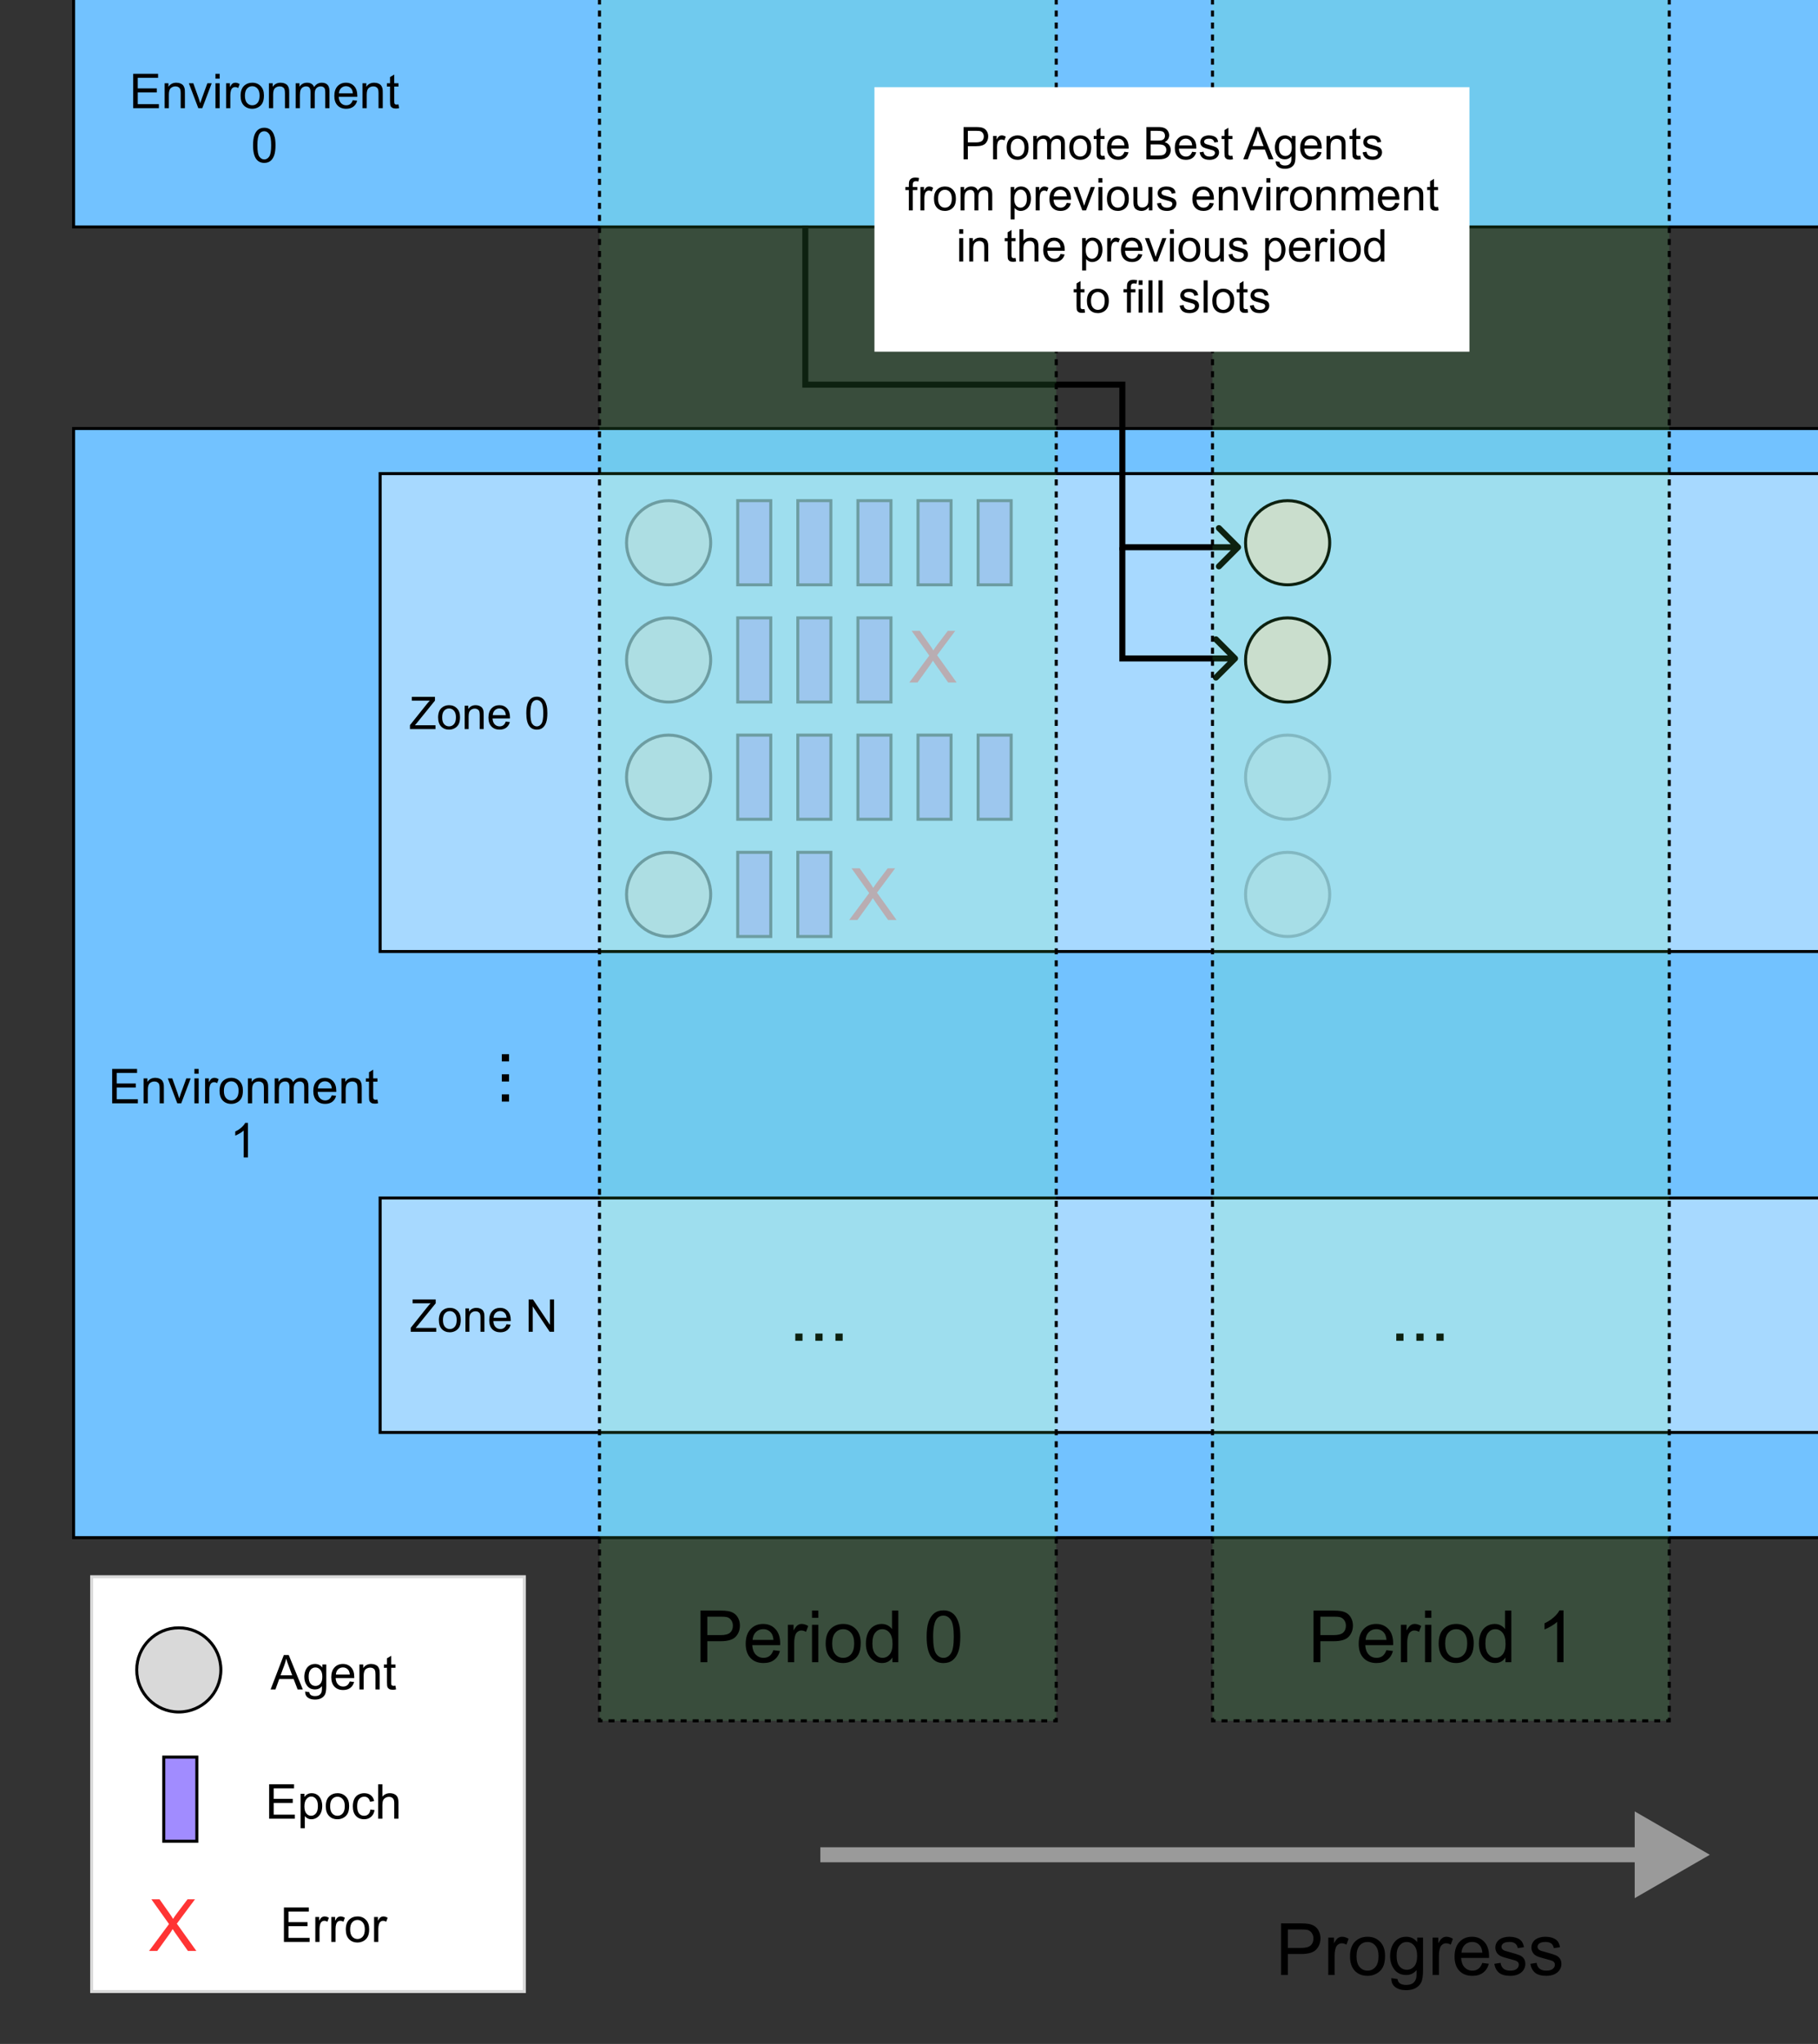 <svg width="605" height="680" viewBox="0 0 605 680" fill="none" xmlns="http://www.w3.org/2000/svg">
<rect x="0" y="0" width="605" height="680" fill="#333333" stroke="none"/>
<g clip-path="url(#clip0_80_500)">
<rect x="24.5" y="-372.5" width="817" height="448" fill="#72C2FF"/>
<rect x="24.5" y="-372.5" width="817" height="448" stroke="black"/>
<path d="M44.328 36V24.547H52.609V25.898H45.844V29.406H52.18V30.75H45.844V34.648H52.875V36H44.328ZM54.789 36V27.703H56.055V28.883C56.664 27.971 57.544 27.516 58.695 27.516C59.195 27.516 59.654 27.607 60.07 27.789C60.492 27.966 60.807 28.201 61.016 28.492C61.224 28.784 61.37 29.13 61.453 29.531C61.505 29.792 61.531 30.247 61.531 30.898V36H60.125V30.953C60.125 30.38 60.07 29.953 59.961 29.672C59.852 29.385 59.656 29.159 59.375 28.992C59.099 28.82 58.773 28.734 58.398 28.734C57.8 28.734 57.281 28.924 56.844 29.305C56.411 29.685 56.195 30.406 56.195 31.469V36H54.789ZM66 36L62.844 27.703H64.328L66.109 32.672C66.302 33.208 66.479 33.766 66.641 34.344C66.766 33.906 66.94 33.38 67.164 32.766L69.008 27.703H70.453L67.312 36H66ZM71.703 26.164V24.547H73.109V26.164H71.703ZM71.703 36V27.703H73.109V36H71.703ZM75.242 36V27.703H76.508V28.961C76.831 28.372 77.128 27.984 77.398 27.797C77.674 27.609 77.977 27.516 78.305 27.516C78.779 27.516 79.26 27.667 79.75 27.969L79.266 29.273C78.922 29.07 78.578 28.969 78.234 28.969C77.927 28.969 77.651 29.062 77.406 29.25C77.162 29.432 76.987 29.688 76.883 30.016C76.727 30.516 76.648 31.062 76.648 31.656V36H75.242ZM80.062 31.852C80.062 30.315 80.49 29.177 81.344 28.438C82.057 27.823 82.927 27.516 83.953 27.516C85.094 27.516 86.026 27.891 86.75 28.641C87.474 29.385 87.836 30.417 87.836 31.734C87.836 32.802 87.674 33.643 87.352 34.258C87.034 34.867 86.568 35.341 85.953 35.68C85.344 36.018 84.677 36.188 83.953 36.188C82.792 36.188 81.852 35.815 81.133 35.07C80.419 34.325 80.062 33.253 80.062 31.852ZM81.508 31.852C81.508 32.914 81.74 33.711 82.203 34.242C82.667 34.768 83.25 35.031 83.953 35.031C84.651 35.031 85.232 34.766 85.695 34.234C86.159 33.703 86.391 32.893 86.391 31.805C86.391 30.779 86.156 30.003 85.688 29.477C85.224 28.945 84.646 28.68 83.953 28.68C83.25 28.68 82.667 28.943 82.203 29.469C81.74 29.995 81.508 30.789 81.508 31.852ZM89.492 36V27.703H90.758V28.883C91.367 27.971 92.247 27.516 93.398 27.516C93.898 27.516 94.357 27.607 94.773 27.789C95.195 27.966 95.51 28.201 95.719 28.492C95.927 28.784 96.073 29.13 96.156 29.531C96.208 29.792 96.234 30.247 96.234 30.898V36H94.828V30.953C94.828 30.38 94.773 29.953 94.664 29.672C94.555 29.385 94.359 29.159 94.078 28.992C93.802 28.82 93.477 28.734 93.102 28.734C92.503 28.734 91.984 28.924 91.547 29.305C91.115 29.685 90.898 30.406 90.898 31.469V36H89.492ZM98.398 36V27.703H99.656V28.867C99.917 28.461 100.263 28.135 100.695 27.891C101.128 27.641 101.62 27.516 102.172 27.516C102.786 27.516 103.289 27.643 103.68 27.898C104.076 28.154 104.354 28.51 104.516 28.969C105.172 28 106.026 27.516 107.078 27.516C107.901 27.516 108.534 27.745 108.977 28.203C109.419 28.656 109.641 29.357 109.641 30.305V36H108.242V30.773C108.242 30.211 108.195 29.807 108.102 29.562C108.013 29.312 107.849 29.112 107.609 28.961C107.37 28.81 107.089 28.734 106.766 28.734C106.182 28.734 105.698 28.93 105.312 29.32C104.927 29.706 104.734 30.326 104.734 31.18V36H103.328V30.609C103.328 29.984 103.214 29.516 102.984 29.203C102.755 28.891 102.38 28.734 101.859 28.734C101.464 28.734 101.096 28.838 100.758 29.047C100.424 29.255 100.182 29.56 100.031 29.961C99.88 30.362 99.805 30.94 99.805 31.695V36H98.398ZM117.406 33.328L118.859 33.508C118.63 34.357 118.206 35.016 117.586 35.484C116.966 35.953 116.174 36.188 115.211 36.188C113.997 36.188 113.034 35.815 112.32 35.07C111.612 34.32 111.258 33.271 111.258 31.922C111.258 30.526 111.617 29.443 112.336 28.672C113.055 27.901 113.987 27.516 115.133 27.516C116.242 27.516 117.148 27.893 117.852 28.648C118.555 29.404 118.906 30.466 118.906 31.836C118.906 31.919 118.904 32.044 118.898 32.211H112.711C112.763 33.122 113.021 33.82 113.484 34.305C113.948 34.789 114.526 35.031 115.219 35.031C115.734 35.031 116.174 34.896 116.539 34.625C116.904 34.354 117.193 33.922 117.406 33.328ZM112.789 31.055H117.422C117.359 30.357 117.182 29.833 116.891 29.484C116.443 28.943 115.862 28.672 115.148 28.672C114.503 28.672 113.958 28.888 113.516 29.32C113.078 29.753 112.836 30.331 112.789 31.055ZM120.633 36V27.703H121.898V28.883C122.508 27.971 123.388 27.516 124.539 27.516C125.039 27.516 125.497 27.607 125.914 27.789C126.336 27.966 126.651 28.201 126.859 28.492C127.068 28.784 127.214 29.13 127.297 29.531C127.349 29.792 127.375 30.247 127.375 30.898V36H125.969V30.953C125.969 30.38 125.914 29.953 125.805 29.672C125.695 29.385 125.5 29.159 125.219 28.992C124.943 28.82 124.617 28.734 124.242 28.734C123.643 28.734 123.125 28.924 122.688 29.305C122.255 29.685 122.039 30.406 122.039 31.469V36H120.633ZM132.609 34.742L132.812 35.984C132.417 36.068 132.062 36.109 131.75 36.109C131.24 36.109 130.844 36.029 130.562 35.867C130.281 35.706 130.083 35.495 129.969 35.234C129.854 34.969 129.797 34.414 129.797 33.57V28.797H128.766V27.703H129.797V25.648L131.195 24.805V27.703H132.609V28.797H131.195V33.648C131.195 34.05 131.219 34.307 131.266 34.422C131.318 34.536 131.398 34.628 131.508 34.695C131.622 34.763 131.784 34.797 131.992 34.797C132.148 34.797 132.354 34.779 132.609 34.742ZM84.211 48.352C84.211 46.997 84.349 45.909 84.625 45.086C84.906 44.258 85.32 43.62 85.867 43.172C86.419 42.724 87.112 42.5 87.945 42.5C88.56 42.5 89.099 42.625 89.562 42.875C90.026 43.12 90.409 43.477 90.711 43.945C91.013 44.409 91.25 44.977 91.422 45.648C91.594 46.315 91.68 47.216 91.68 48.352C91.68 49.695 91.542 50.781 91.266 51.609C90.99 52.432 90.576 53.07 90.023 53.523C89.477 53.971 88.784 54.195 87.945 54.195C86.841 54.195 85.974 53.8 85.344 53.008C84.588 52.055 84.211 50.503 84.211 48.352ZM85.656 48.352C85.656 50.232 85.875 51.484 86.312 52.109C86.755 52.729 87.299 53.039 87.945 53.039C88.591 53.039 89.133 52.727 89.57 52.102C90.013 51.477 90.234 50.227 90.234 48.352C90.234 46.466 90.013 45.214 89.57 44.594C89.133 43.974 88.586 43.664 87.93 43.664C87.284 43.664 86.768 43.938 86.383 44.484C85.898 45.182 85.656 46.471 85.656 48.352Z" fill="black"/>
<rect x="24.5" y="142.565" width="817" height="369" fill="#72C2FF"/>
<rect x="24.5" y="142.565" width="817" height="369" stroke="black"/>
<path d="M167 350.725H169.402V353.128H167V350.725ZM167 357.405H169.402V359.808H167V357.405ZM167 364.085H169.402V366.487H167V364.085Z" fill="black"/>
<path d="M37.328 367.065V355.612H45.609V356.964H38.844V360.472H45.18V361.815H38.844V365.714H45.875V367.065H37.328ZM47.789 367.065V358.768H49.055V359.948C49.664 359.037 50.544 358.581 51.695 358.581C52.195 358.581 52.654 358.672 53.07 358.854C53.492 359.031 53.807 359.266 54.016 359.558C54.224 359.849 54.37 360.196 54.453 360.597C54.505 360.857 54.531 361.313 54.531 361.964V367.065H53.125V362.018C53.125 361.446 53.07 361.018 52.961 360.737C52.852 360.451 52.656 360.224 52.375 360.058C52.099 359.886 51.773 359.8 51.398 359.8C50.8 359.8 50.281 359.99 49.844 360.37C49.411 360.75 49.195 361.472 49.195 362.534V367.065H47.789ZM59 367.065L55.844 358.768H57.328L59.109 363.737C59.302 364.274 59.479 364.831 59.641 365.409C59.766 364.972 59.94 364.446 60.164 363.831L62.008 358.768H63.453L60.312 367.065H59ZM64.703 357.229V355.612H66.109V357.229H64.703ZM64.703 367.065V358.768H66.109V367.065H64.703ZM68.242 367.065V358.768H69.508V360.026C69.831 359.438 70.128 359.05 70.398 358.862C70.674 358.675 70.977 358.581 71.305 358.581C71.779 358.581 72.26 358.732 72.75 359.034L72.266 360.339C71.922 360.136 71.578 360.034 71.234 360.034C70.927 360.034 70.651 360.128 70.406 360.315C70.162 360.498 69.987 360.753 69.883 361.081C69.727 361.581 69.648 362.128 69.648 362.722V367.065H68.242ZM73.062 362.917C73.062 361.38 73.49 360.242 74.344 359.503C75.057 358.888 75.927 358.581 76.953 358.581C78.094 358.581 79.026 358.956 79.75 359.706C80.474 360.451 80.836 361.482 80.836 362.8C80.836 363.867 80.674 364.709 80.352 365.323C80.034 365.933 79.568 366.406 78.953 366.745C78.344 367.084 77.677 367.253 76.953 367.253C75.792 367.253 74.852 366.88 74.133 366.136C73.419 365.391 73.062 364.318 73.062 362.917ZM74.508 362.917C74.508 363.979 74.74 364.776 75.203 365.308C75.667 365.834 76.25 366.097 76.953 366.097C77.651 366.097 78.232 365.831 78.695 365.3C79.159 364.768 79.391 363.959 79.391 362.87C79.391 361.844 79.156 361.068 78.688 360.542C78.224 360.011 77.646 359.745 76.953 359.745C76.25 359.745 75.667 360.008 75.203 360.534C74.74 361.06 74.508 361.854 74.508 362.917ZM82.492 367.065V358.768H83.758V359.948C84.367 359.037 85.247 358.581 86.398 358.581C86.898 358.581 87.357 358.672 87.773 358.854C88.195 359.031 88.51 359.266 88.719 359.558C88.927 359.849 89.073 360.196 89.156 360.597C89.208 360.857 89.234 361.313 89.234 361.964V367.065H87.828V362.018C87.828 361.446 87.773 361.018 87.664 360.737C87.555 360.451 87.359 360.224 87.078 360.058C86.802 359.886 86.477 359.8 86.102 359.8C85.503 359.8 84.984 359.99 84.547 360.37C84.115 360.75 83.898 361.472 83.898 362.534V367.065H82.492ZM91.398 367.065V358.768H92.656V359.933C92.917 359.526 93.263 359.201 93.695 358.956C94.128 358.706 94.62 358.581 95.172 358.581C95.787 358.581 96.289 358.709 96.68 358.964C97.076 359.219 97.354 359.576 97.516 360.034C98.172 359.065 99.026 358.581 100.078 358.581C100.901 358.581 101.534 358.81 101.977 359.268C102.419 359.722 102.641 360.422 102.641 361.37V367.065H101.242V361.839C101.242 361.276 101.195 360.873 101.102 360.628C101.013 360.378 100.849 360.177 100.609 360.026C100.37 359.875 100.089 359.8 99.766 359.8C99.182 359.8 98.698 359.995 98.312 360.386C97.927 360.771 97.734 361.391 97.734 362.245V367.065H96.328V361.675C96.328 361.05 96.213 360.581 95.984 360.268C95.755 359.956 95.38 359.8 94.859 359.8C94.463 359.8 94.096 359.904 93.758 360.112C93.424 360.321 93.182 360.625 93.031 361.026C92.88 361.427 92.805 362.005 92.805 362.761V367.065H91.398ZM110.406 364.393L111.859 364.573C111.63 365.422 111.206 366.081 110.586 366.55C109.966 367.018 109.174 367.253 108.211 367.253C106.997 367.253 106.034 366.88 105.32 366.136C104.612 365.386 104.258 364.336 104.258 362.987C104.258 361.591 104.617 360.508 105.336 359.737C106.055 358.966 106.987 358.581 108.133 358.581C109.242 358.581 110.148 358.959 110.852 359.714C111.555 360.469 111.906 361.531 111.906 362.901C111.906 362.985 111.904 363.11 111.898 363.276H105.711C105.763 364.188 106.021 364.886 106.484 365.37C106.948 365.854 107.526 366.097 108.219 366.097C108.734 366.097 109.174 365.961 109.539 365.69C109.904 365.42 110.193 364.987 110.406 364.393ZM105.789 362.12H110.422C110.359 361.422 110.182 360.899 109.891 360.55C109.443 360.008 108.862 359.737 108.148 359.737C107.503 359.737 106.958 359.953 106.516 360.386C106.078 360.818 105.836 361.396 105.789 362.12ZM113.633 367.065V358.768H114.898V359.948C115.508 359.037 116.388 358.581 117.539 358.581C118.039 358.581 118.497 358.672 118.914 358.854C119.336 359.031 119.651 359.266 119.859 359.558C120.068 359.849 120.214 360.196 120.297 360.597C120.349 360.857 120.375 361.313 120.375 361.964V367.065H118.969V362.018C118.969 361.446 118.914 361.018 118.805 360.737C118.695 360.451 118.5 360.224 118.219 360.058C117.943 359.886 117.617 359.8 117.242 359.8C116.643 359.8 116.125 359.99 115.688 360.37C115.255 360.75 115.039 361.472 115.039 362.534V367.065H113.633ZM125.609 365.808L125.812 367.05C125.417 367.133 125.062 367.175 124.75 367.175C124.24 367.175 123.844 367.094 123.562 366.933C123.281 366.771 123.083 366.56 122.969 366.3C122.854 366.034 122.797 365.479 122.797 364.636V359.862H121.766V358.768H122.797V356.714L124.195 355.87V358.768H125.609V359.862H124.195V364.714C124.195 365.115 124.219 365.373 124.266 365.487C124.318 365.602 124.398 365.693 124.508 365.761C124.622 365.828 124.784 365.862 124.992 365.862C125.148 365.862 125.354 365.844 125.609 365.808ZM82.508 385.065H81.102V376.104C80.763 376.427 80.318 376.75 79.766 377.073C79.219 377.396 78.727 377.638 78.289 377.8V376.44C79.076 376.071 79.763 375.623 80.352 375.097C80.94 374.571 81.357 374.06 81.602 373.565H82.508V385.065Z" fill="black"/>
<rect x="126.5" y="157.565" width="672" height="159" fill="#A7D9FF"/>
<rect x="126.5" y="157.565" width="672" height="159" stroke="black"/>
<path d="M136.429 242.565V241.247L141.929 234.37C142.32 233.881 142.691 233.456 143.042 233.095H137.051V231.828H144.742V233.095L138.714 240.544L138.062 241.298H144.917V242.565H136.429ZM145.796 238.676C145.796 237.236 146.197 236.169 146.998 235.475C147.667 234.899 148.482 234.611 149.444 234.611C150.513 234.611 151.387 234.963 152.066 235.666C152.745 236.364 153.084 237.331 153.084 238.566C153.084 239.567 152.933 240.356 152.63 240.932C152.332 241.503 151.895 241.948 151.319 242.265C150.748 242.582 150.123 242.741 149.444 242.741C148.355 242.741 147.474 242.392 146.8 241.694C146.131 240.996 145.796 239.99 145.796 238.676ZM147.151 238.676C147.151 239.672 147.369 240.419 147.803 240.917C148.238 241.411 148.785 241.657 149.444 241.657C150.098 241.657 150.643 241.408 151.077 240.91C151.512 240.412 151.729 239.653 151.729 238.632C151.729 237.67 151.509 236.943 151.07 236.45C150.635 235.952 150.093 235.703 149.444 235.703C148.785 235.703 148.238 235.949 147.803 236.442C147.369 236.935 147.151 237.68 147.151 238.676ZM154.637 242.565V234.787H155.823V235.893C156.395 235.038 157.22 234.611 158.299 234.611C158.768 234.611 159.197 234.697 159.588 234.868C159.983 235.034 160.279 235.253 160.474 235.527C160.669 235.8 160.806 236.125 160.884 236.501C160.933 236.745 160.958 237.172 160.958 237.783V242.565H159.639V237.834C159.639 237.297 159.588 236.896 159.485 236.633C159.383 236.364 159.2 236.152 158.936 235.996C158.677 235.834 158.372 235.754 158.021 235.754C157.459 235.754 156.973 235.932 156.563 236.288C156.158 236.645 155.955 237.321 155.955 238.317V242.565H154.637ZM168.311 240.06L169.673 240.229C169.458 241.025 169.061 241.642 168.479 242.082C167.898 242.521 167.156 242.741 166.253 242.741C165.115 242.741 164.212 242.392 163.543 241.694C162.879 240.991 162.547 240.007 162.547 238.742C162.547 237.434 162.884 236.418 163.558 235.695C164.231 234.973 165.105 234.611 166.18 234.611C167.22 234.611 168.069 234.965 168.729 235.673C169.388 236.381 169.717 237.377 169.717 238.662C169.717 238.74 169.715 238.857 169.71 239.013H163.909C163.958 239.868 164.2 240.522 164.634 240.976C165.069 241.43 165.611 241.657 166.26 241.657C166.744 241.657 167.156 241.53 167.498 241.276C167.84 241.022 168.111 240.617 168.311 240.06ZM163.982 237.929H168.326C168.267 237.275 168.101 236.784 167.828 236.457C167.408 235.949 166.863 235.695 166.194 235.695C165.589 235.695 165.079 235.898 164.664 236.303C164.253 236.708 164.026 237.25 163.982 237.929ZM175.145 237.27C175.145 236 175.274 234.98 175.533 234.208C175.796 233.432 176.185 232.834 176.697 232.414C177.215 231.994 177.864 231.784 178.646 231.784C179.222 231.784 179.727 231.901 180.162 232.136C180.596 232.365 180.955 232.7 181.238 233.139C181.521 233.574 181.744 234.106 181.905 234.736C182.066 235.361 182.146 236.205 182.146 237.27C182.146 238.53 182.017 239.548 181.758 240.324C181.5 241.096 181.111 241.694 180.594 242.119C180.081 242.538 179.432 242.748 178.646 242.748C177.61 242.748 176.797 242.377 176.207 241.635C175.499 240.742 175.145 239.287 175.145 237.27ZM176.5 237.27C176.5 239.033 176.705 240.207 177.115 240.793C177.53 241.374 178.04 241.664 178.646 241.664C179.251 241.664 179.759 241.371 180.169 240.786C180.584 240.2 180.792 239.028 180.792 237.27C180.792 235.502 180.584 234.328 180.169 233.747C179.759 233.166 179.246 232.875 178.631 232.875C178.025 232.875 177.542 233.132 177.181 233.644C176.727 234.299 176.5 235.507 176.5 237.27Z" fill="black"/>
<g opacity="0.34">
<circle cx="222.5" cy="180.565" r="14" fill="#D9D9D9" stroke="black"/>
</g>
<g opacity="0.2">
<circle cx="428.5" cy="297.565" r="14" fill="#D9D9D9" stroke="black"/>
</g>
<g opacity="0.34">
<circle cx="222.5" cy="219.565" r="14" fill="#D9D9D9" stroke="black"/>
</g>
<g opacity="0.2">
<circle cx="428.5" cy="258.565" r="14" fill="#D9D9D9" stroke="black"/>
</g>
<circle cx="428.5" cy="219.565" r="14" fill="#D9D9D9" stroke="black"/>
<circle cx="428.5" cy="180.565" r="14" fill="#D9D9D9" stroke="black"/>
<g opacity="0.34">
<circle cx="222.5" cy="258.565" r="14" fill="#D9D9D9" stroke="black"/>
</g>
<g opacity="0.34">
<circle cx="222.5" cy="297.565" r="14" fill="#D9D9D9" stroke="black"/>
</g>
<g opacity="0.34">
<rect x="245.5" y="166.565" width="11" height="28" fill="#A18CFF"/>
<rect x="245.5" y="166.565" width="11" height="28" stroke="black"/>
</g>
<g opacity="0.34">
<rect x="265.5" y="166.565" width="11" height="28" fill="#A18CFF"/>
<rect x="265.5" y="166.565" width="11" height="28" stroke="black"/>
</g>
<g opacity="0.34">
<rect x="285.5" y="166.565" width="11" height="28" fill="#A18CFF"/>
<rect x="285.5" y="166.565" width="11" height="28" stroke="black"/>
</g>
<g opacity="0.34">
<rect x="305.5" y="166.565" width="11" height="28" fill="#A18CFF"/>
<rect x="305.5" y="166.565" width="11" height="28" stroke="black"/>
</g>
<g opacity="0.34">
<rect x="325.5" y="166.565" width="11" height="28" fill="#A18CFF"/>
<rect x="325.5" y="166.565" width="11" height="28" stroke="black"/>
</g>
<g opacity="0.34">
<rect x="245.5" y="205.565" width="11" height="28" fill="#A18CFF"/>
<rect x="245.5" y="205.565" width="11" height="28" stroke="black"/>
</g>
<g opacity="0.34">
<rect x="245.5" y="244.565" width="11" height="28" fill="#A18CFF"/>
<rect x="245.5" y="244.565" width="11" height="28" stroke="black"/>
</g>
<g opacity="0.34">
<rect x="265.5" y="244.565" width="11" height="28" fill="#A18CFF"/>
<rect x="265.5" y="244.565" width="11" height="28" stroke="black"/>
</g>
<g opacity="0.34">
<rect x="285.5" y="244.565" width="11" height="28" fill="#A18CFF"/>
<rect x="285.5" y="244.565" width="11" height="28" stroke="black"/>
</g>
<g opacity="0.34">
<rect x="305.5" y="244.565" width="11" height="28" fill="#A18CFF"/>
<rect x="305.5" y="244.565" width="11" height="28" stroke="black"/>
</g>
<g opacity="0.34">
<rect x="325.5" y="244.565" width="11" height="28" fill="#A18CFF"/>
<rect x="325.5" y="244.565" width="11" height="28" stroke="black"/>
</g>
<g opacity="0.34">
<rect x="245.5" y="283.565" width="11" height="28" fill="#A18CFF"/>
<rect x="245.5" y="283.565" width="11" height="28" stroke="black"/>
</g>
<g opacity="0.34">
<rect x="265.5" y="283.565" width="11" height="28" fill="#A18CFF"/>
<rect x="265.5" y="283.565" width="11" height="28" stroke="black"/>
</g>
<g opacity="0.34">
<rect x="265.5" y="205.565" width="11" height="28" fill="#A18CFF"/>
<rect x="265.5" y="205.565" width="11" height="28" stroke="black"/>
</g>
<g opacity="0.34">
<rect x="285.5" y="205.565" width="11" height="28" fill="#A18CFF"/>
<rect x="285.5" y="205.565" width="11" height="28" stroke="black"/>
</g>
<g opacity="0.34">
<path d="M302.602 227.065L309.246 218.112L303.387 209.886H306.094L309.211 214.292C309.859 215.206 310.32 215.909 310.594 216.401C310.977 215.776 311.43 215.124 311.953 214.444L315.41 209.886H317.883L311.848 217.983L318.352 227.065H315.539L311.215 220.936C310.973 220.585 310.723 220.202 310.465 219.788C310.082 220.413 309.809 220.843 309.645 221.077L305.332 227.065H302.602Z" fill="#FF3434"/>
</g>
<g opacity="0.34">
<path d="M282.602 306.065L289.246 297.112L283.387 288.886H286.094L289.211 293.292C289.859 294.206 290.32 294.909 290.594 295.401C290.977 294.776 291.43 294.124 291.953 293.444L295.41 288.886H297.883L291.848 296.983L298.352 306.065H295.539L291.215 299.936C290.973 299.585 290.723 299.202 290.465 298.788C290.082 299.413 289.809 299.843 289.645 300.077L285.332 306.065H282.602Z" fill="#FF3434"/>
</g>
<path d="M412.707 182.772C413.097 182.382 413.097 181.749 412.707 181.358L406.343 174.994C405.952 174.604 405.319 174.604 404.928 174.994C404.538 175.385 404.538 176.018 404.928 176.408L410.585 182.065L404.928 187.722C404.538 188.113 404.538 188.746 404.928 189.136C405.319 189.527 405.952 189.527 406.343 189.136L412.707 182.772ZM373.499 182.065L372.499 182.065L372.499 183.065L373.499 183.065L373.499 182.065ZM267.999 127.974L266.999 127.974L266.999 128.974L267.999 128.974L267.999 127.974ZM373.5 127.974L374.5 127.974L374.5 126.974L373.5 126.974L373.5 127.974ZM373.499 183.065L411.999 183.065L411.999 181.065L373.499 181.065L373.499 183.065ZM266.999 75L266.999 127.974L268.999 127.974L268.999 75L266.999 75ZM267.999 128.974L373.5 128.974L373.5 126.974L267.999 126.974L267.999 128.974ZM372.5 127.974L372.499 182.065L374.499 182.065L374.5 127.974L372.5 127.974Z" fill="black"/>
<path d="M373.5 219.065H372.5V220.065H373.5V219.065ZM411.707 219.772C412.098 219.382 412.098 218.749 411.707 218.358L405.343 211.994C404.953 211.604 404.319 211.604 403.929 211.994C403.538 212.385 403.538 213.018 403.929 213.408L409.586 219.065L403.929 224.722C403.538 225.113 403.538 225.746 403.929 226.136C404.319 226.527 404.953 226.527 405.343 226.136L411.707 219.772ZM372.5 182.065V219.065H374.5V182.065H372.5ZM373.5 220.065H411V218.065H373.5V220.065Z" fill="black"/>
<rect x="126.5" y="398.565" width="672" height="78" fill="#A7D9FF"/>
<rect x="126.5" y="398.565" width="672" height="78" stroke="black"/>
<path d="M136.684 443.065V441.747L142.184 434.87C142.575 434.381 142.946 433.956 143.297 433.595H137.306V432.328H144.997V433.595L138.969 441.044L138.317 441.798H145.172V443.065H136.684ZM146.051 439.176C146.051 437.736 146.452 436.669 147.252 435.975C147.921 435.399 148.737 435.111 149.699 435.111C150.768 435.111 151.642 435.463 152.321 436.166C153 436.864 153.339 437.831 153.339 439.066C153.339 440.067 153.188 440.856 152.885 441.432C152.587 442.003 152.15 442.448 151.574 442.765C151.002 443.082 150.377 443.241 149.699 443.241C148.61 443.241 147.729 442.892 147.055 442.194C146.386 441.496 146.051 440.49 146.051 439.176ZM147.406 439.176C147.406 440.172 147.624 440.919 148.058 441.417C148.493 441.911 149.04 442.157 149.699 442.157C150.353 442.157 150.897 441.908 151.332 441.41C151.767 440.912 151.984 440.153 151.984 439.132C151.984 438.17 151.764 437.443 151.325 436.95C150.89 436.452 150.348 436.203 149.699 436.203C149.04 436.203 148.493 436.449 148.058 436.942C147.624 437.435 147.406 438.18 147.406 439.176ZM154.892 443.065V435.287H156.078V436.393C156.649 435.538 157.475 435.111 158.554 435.111C159.022 435.111 159.452 435.197 159.843 435.368C160.238 435.534 160.534 435.753 160.729 436.027C160.924 436.3 161.061 436.625 161.139 437.001C161.188 437.245 161.212 437.672 161.212 438.283V443.065H159.894V438.334C159.894 437.797 159.843 437.396 159.74 437.133C159.638 436.864 159.455 436.652 159.191 436.496C158.932 436.334 158.627 436.254 158.275 436.254C157.714 436.254 157.228 436.432 156.818 436.788C156.413 437.145 156.21 437.821 156.21 438.817V443.065H154.892ZM168.566 440.56L169.928 440.729C169.713 441.525 169.315 442.142 168.734 442.582C168.153 443.021 167.411 443.241 166.508 443.241C165.37 443.241 164.467 442.892 163.798 442.194C163.134 441.491 162.802 440.507 162.802 439.242C162.802 437.934 163.139 436.918 163.812 436.195C164.486 435.473 165.36 435.111 166.435 435.111C167.475 435.111 168.324 435.465 168.983 436.173C169.643 436.881 169.972 437.877 169.972 439.162C169.972 439.24 169.97 439.357 169.965 439.513H164.164C164.213 440.368 164.455 441.022 164.889 441.476C165.324 441.93 165.866 442.157 166.515 442.157C166.999 442.157 167.411 442.03 167.753 441.776C168.095 441.522 168.366 441.117 168.566 440.56ZM164.237 438.429H168.581C168.522 437.775 168.356 437.284 168.083 436.957C167.663 436.449 167.118 436.195 166.449 436.195C165.844 436.195 165.333 436.398 164.918 436.803C164.508 437.208 164.281 437.75 164.237 438.429ZM175.919 443.065V432.328H177.377L183.017 440.758V432.328H184.379V443.065H182.921L177.282 434.628V443.065H175.919Z" fill="black"/>
<path d="M464.66 446.065V443.663H467.062V446.065H464.66ZM471.34 446.065V443.663H473.742V446.065H471.34ZM478.02 446.065V443.663H480.422V446.065H478.02Z" fill="black"/>
<path d="M264.66 446.065V443.663H267.062V446.065H264.66ZM271.34 446.065V443.663H273.742V446.065H271.34ZM278.02 446.065V443.663H280.422V446.065H278.02Z" fill="black"/>
<rect x="199.5" y="-220.5" width="152" height="793" fill="#65FF7C" fill-opacity="0.13"/>
<rect x="199.5" y="-220.5" width="152" height="793" stroke="black" stroke-dasharray="2 2"/>
<path d="M233.121 553V535.82H239.602C240.742 535.82 241.613 535.875 242.215 535.984C243.059 536.125 243.766 536.395 244.336 536.793C244.906 537.184 245.363 537.734 245.707 538.445C246.059 539.156 246.234 539.938 246.234 540.789C246.234 542.25 245.77 543.488 244.84 544.504C243.91 545.512 242.23 546.016 239.801 546.016H235.395V553H233.121ZM235.395 543.988H239.836C241.305 543.988 242.348 543.715 242.965 543.168C243.582 542.621 243.891 541.852 243.891 540.859C243.891 540.141 243.707 539.527 243.34 539.02C242.98 538.504 242.504 538.164 241.91 538C241.527 537.898 240.82 537.848 239.789 537.848H235.395V543.988ZM257.379 548.992L259.559 549.262C259.215 550.535 258.578 551.523 257.648 552.227C256.719 552.93 255.531 553.281 254.086 553.281C252.266 553.281 250.82 552.723 249.75 551.605C248.688 550.48 248.156 548.906 248.156 546.883C248.156 544.789 248.695 543.164 249.773 542.008C250.852 540.852 252.25 540.273 253.969 540.273C255.633 540.273 256.992 540.84 258.047 541.973C259.102 543.105 259.629 544.699 259.629 546.754C259.629 546.879 259.625 547.066 259.617 547.316H250.336C250.414 548.684 250.801 549.73 251.496 550.457C252.191 551.184 253.059 551.547 254.098 551.547C254.871 551.547 255.531 551.344 256.078 550.938C256.625 550.531 257.059 549.883 257.379 548.992ZM250.453 545.582H257.402C257.309 544.535 257.043 543.75 256.605 543.227C255.934 542.414 255.062 542.008 253.992 542.008C253.023 542.008 252.207 542.332 251.543 542.98C250.887 543.629 250.523 544.496 250.453 545.582ZM262.195 553V540.555H264.094V542.441C264.578 541.559 265.023 540.977 265.43 540.695C265.844 540.414 266.297 540.273 266.789 540.273C267.5 540.273 268.223 540.5 268.957 540.953L268.23 542.91C267.715 542.605 267.199 542.453 266.684 542.453C266.223 542.453 265.809 542.594 265.441 542.875C265.074 543.148 264.812 543.531 264.656 544.023C264.422 544.773 264.305 545.594 264.305 546.484V553H262.195ZM270.223 538.246V535.82H272.332V538.246H270.223ZM270.223 553V540.555H272.332V553H270.223ZM274.77 546.777C274.77 544.473 275.41 542.766 276.691 541.656C277.762 540.734 279.066 540.273 280.605 540.273C282.316 540.273 283.715 540.836 284.801 541.961C285.887 543.078 286.43 544.625 286.43 546.602C286.43 548.203 286.188 549.465 285.703 550.387C285.227 551.301 284.527 552.012 283.605 552.52C282.691 553.027 281.691 553.281 280.605 553.281C278.863 553.281 277.453 552.723 276.375 551.605C275.305 550.488 274.77 548.879 274.77 546.777ZM276.938 546.777C276.938 548.371 277.285 549.566 277.98 550.363C278.676 551.152 279.551 551.547 280.605 551.547C281.652 551.547 282.523 551.148 283.219 550.352C283.914 549.555 284.262 548.34 284.262 546.707C284.262 545.168 283.91 544.004 283.207 543.215C282.512 542.418 281.645 542.02 280.605 542.02C279.551 542.02 278.676 542.414 277.98 543.203C277.285 543.992 276.938 545.184 276.938 546.777ZM296.988 553V551.43C296.199 552.664 295.039 553.281 293.508 553.281C292.516 553.281 291.602 553.008 290.766 552.461C289.938 551.914 289.293 551.152 288.832 550.176C288.379 549.191 288.152 548.062 288.152 546.789C288.152 545.547 288.359 544.422 288.773 543.414C289.188 542.398 289.809 541.621 290.637 541.082C291.465 540.543 292.391 540.273 293.414 540.273C294.164 540.273 294.832 540.434 295.418 540.754C296.004 541.066 296.48 541.477 296.848 541.984V535.82H298.945V553H296.988ZM290.32 546.789C290.32 548.383 290.656 549.574 291.328 550.363C292 551.152 292.793 551.547 293.707 551.547C294.629 551.547 295.41 551.172 296.051 550.422C296.699 549.664 297.023 548.512 297.023 546.965C297.023 545.262 296.695 544.012 296.039 543.215C295.383 542.418 294.574 542.02 293.613 542.02C292.676 542.02 291.891 542.402 291.258 543.168C290.633 543.934 290.32 545.141 290.32 546.789ZM308.367 544.527C308.367 542.496 308.574 540.863 308.988 539.629C309.41 538.387 310.031 537.43 310.852 536.758C311.68 536.086 312.719 535.75 313.969 535.75C314.891 535.75 315.699 535.938 316.395 536.312C317.09 536.68 317.664 537.215 318.117 537.918C318.57 538.613 318.926 539.465 319.184 540.473C319.441 541.473 319.57 542.824 319.57 544.527C319.57 546.543 319.363 548.172 318.949 549.414C318.535 550.648 317.914 551.605 317.086 552.285C316.266 552.957 315.227 553.293 313.969 553.293C312.312 553.293 311.012 552.699 310.066 551.512C308.934 550.082 308.367 547.754 308.367 544.527ZM310.535 544.527C310.535 547.348 310.863 549.227 311.52 550.164C312.184 551.094 313 551.559 313.969 551.559C314.938 551.559 315.75 551.09 316.406 550.152C317.07 549.215 317.402 547.34 317.402 544.527C317.402 541.699 317.07 539.82 316.406 538.891C315.75 537.961 314.93 537.496 313.945 537.496C312.977 537.496 312.203 537.906 311.625 538.727C310.898 539.773 310.535 541.707 310.535 544.527Z" fill="black"/>
<rect x="403.5" y="-220.5" width="152" height="793" fill="#65FF7C" fill-opacity="0.13"/>
<rect x="403.5" y="-220.5" width="152" height="793" stroke="black" stroke-dasharray="2 2"/>
<path d="M437.121 553V535.82H443.602C444.742 535.82 445.613 535.875 446.215 535.984C447.059 536.125 447.766 536.395 448.336 536.793C448.906 537.184 449.363 537.734 449.707 538.445C450.059 539.156 450.234 539.938 450.234 540.789C450.234 542.25 449.77 543.488 448.84 544.504C447.91 545.512 446.23 546.016 443.801 546.016H439.395V553H437.121ZM439.395 543.988H443.836C445.305 543.988 446.348 543.715 446.965 543.168C447.582 542.621 447.891 541.852 447.891 540.859C447.891 540.141 447.707 539.527 447.34 539.02C446.98 538.504 446.504 538.164 445.91 538C445.527 537.898 444.82 537.848 443.789 537.848H439.395V543.988ZM461.379 548.992L463.559 549.262C463.215 550.535 462.578 551.523 461.648 552.227C460.719 552.93 459.531 553.281 458.086 553.281C456.266 553.281 454.82 552.723 453.75 551.605C452.688 550.48 452.156 548.906 452.156 546.883C452.156 544.789 452.695 543.164 453.773 542.008C454.852 540.852 456.25 540.273 457.969 540.273C459.633 540.273 460.992 540.84 462.047 541.973C463.102 543.105 463.629 544.699 463.629 546.754C463.629 546.879 463.625 547.066 463.617 547.316H454.336C454.414 548.684 454.801 549.73 455.496 550.457C456.191 551.184 457.059 551.547 458.098 551.547C458.871 551.547 459.531 551.344 460.078 550.938C460.625 550.531 461.059 549.883 461.379 548.992ZM454.453 545.582H461.402C461.309 544.535 461.043 543.75 460.605 543.227C459.934 542.414 459.062 542.008 457.992 542.008C457.023 542.008 456.207 542.332 455.543 542.98C454.887 543.629 454.523 544.496 454.453 545.582ZM466.195 553V540.555H468.094V542.441C468.578 541.559 469.023 540.977 469.43 540.695C469.844 540.414 470.297 540.273 470.789 540.273C471.5 540.273 472.223 540.5 472.957 540.953L472.23 542.91C471.715 542.605 471.199 542.453 470.684 542.453C470.223 542.453 469.809 542.594 469.441 542.875C469.074 543.148 468.812 543.531 468.656 544.023C468.422 544.773 468.305 545.594 468.305 546.484V553H466.195ZM474.223 538.246V535.82H476.332V538.246H474.223ZM474.223 553V540.555H476.332V553H474.223ZM478.77 546.777C478.77 544.473 479.41 542.766 480.691 541.656C481.762 540.734 483.066 540.273 484.605 540.273C486.316 540.273 487.715 540.836 488.801 541.961C489.887 543.078 490.43 544.625 490.43 546.602C490.43 548.203 490.188 549.465 489.703 550.387C489.227 551.301 488.527 552.012 487.605 552.52C486.691 553.027 485.691 553.281 484.605 553.281C482.863 553.281 481.453 552.723 480.375 551.605C479.305 550.488 478.77 548.879 478.77 546.777ZM480.938 546.777C480.938 548.371 481.285 549.566 481.98 550.363C482.676 551.152 483.551 551.547 484.605 551.547C485.652 551.547 486.523 551.148 487.219 550.352C487.914 549.555 488.262 548.34 488.262 546.707C488.262 545.168 487.91 544.004 487.207 543.215C486.512 542.418 485.645 542.02 484.605 542.02C483.551 542.02 482.676 542.414 481.98 543.203C481.285 543.992 480.938 545.184 480.938 546.777ZM500.988 553V551.43C500.199 552.664 499.039 553.281 497.508 553.281C496.516 553.281 495.602 553.008 494.766 552.461C493.938 551.914 493.293 551.152 492.832 550.176C492.379 549.191 492.152 548.062 492.152 546.789C492.152 545.547 492.359 544.422 492.773 543.414C493.188 542.398 493.809 541.621 494.637 541.082C495.465 540.543 496.391 540.273 497.414 540.273C498.164 540.273 498.832 540.434 499.418 540.754C500.004 541.066 500.48 541.477 500.848 541.984V535.82H502.945V553H500.988ZM494.32 546.789C494.32 548.383 494.656 549.574 495.328 550.363C496 551.152 496.793 551.547 497.707 551.547C498.629 551.547 499.41 551.172 500.051 550.422C500.699 549.664 501.023 548.512 501.023 546.965C501.023 545.262 500.695 544.012 500.039 543.215C499.383 542.418 498.574 542.02 497.613 542.02C496.676 542.02 495.891 542.402 495.258 543.168C494.633 543.934 494.32 545.141 494.32 546.789ZM520.312 553H518.203V539.559C517.695 540.043 517.027 540.527 516.199 541.012C515.379 541.496 514.641 541.859 513.984 542.102V540.062C515.164 539.508 516.195 538.836 517.078 538.047C517.961 537.258 518.586 536.492 518.953 535.75H520.312V553Z" fill="black"/>
<path d="M569 617.065L544 602.632L544 631.499L569 617.065ZM273 619.565L546.5 619.565L546.5 614.565L273 614.565L273 619.565Z" fill="#9A9A9A"/>
<path d="M426.316 657.065V639.886H432.797C433.938 639.886 434.809 639.94 435.41 640.05C436.254 640.19 436.961 640.46 437.531 640.858C438.102 641.249 438.559 641.8 438.902 642.511C439.254 643.222 439.43 644.003 439.43 644.854C439.43 646.315 438.965 647.554 438.035 648.569C437.105 649.577 435.426 650.081 432.996 650.081H428.59V657.065H426.316ZM428.59 648.054H433.031C434.5 648.054 435.543 647.78 436.16 647.233C436.777 646.686 437.086 645.917 437.086 644.925C437.086 644.206 436.902 643.593 436.535 643.085C436.176 642.569 435.699 642.229 435.105 642.065C434.723 641.964 434.016 641.913 432.984 641.913H428.59V648.054ZM442.031 657.065V644.62H443.93V646.507C444.414 645.624 444.859 645.042 445.266 644.761C445.68 644.479 446.133 644.339 446.625 644.339C447.336 644.339 448.059 644.565 448.793 645.018L448.066 646.975C447.551 646.671 447.035 646.518 446.52 646.518C446.059 646.518 445.645 646.659 445.277 646.94C444.91 647.214 444.648 647.597 444.492 648.089C444.258 648.839 444.141 649.659 444.141 650.55V657.065H442.031ZM449.262 650.843C449.262 648.538 449.902 646.831 451.184 645.722C452.254 644.8 453.559 644.339 455.098 644.339C456.809 644.339 458.207 644.901 459.293 646.026C460.379 647.143 460.922 648.69 460.922 650.667C460.922 652.268 460.68 653.53 460.195 654.452C459.719 655.366 459.02 656.077 458.098 656.585C457.184 657.093 456.184 657.347 455.098 657.347C453.355 657.347 451.945 656.788 450.867 655.671C449.797 654.554 449.262 652.944 449.262 650.843ZM451.43 650.843C451.43 652.436 451.777 653.632 452.473 654.429C453.168 655.218 454.043 655.612 455.098 655.612C456.145 655.612 457.016 655.214 457.711 654.417C458.406 653.62 458.754 652.405 458.754 650.772C458.754 649.233 458.402 648.069 457.699 647.28C457.004 646.483 456.137 646.085 455.098 646.085C454.043 646.085 453.168 646.479 452.473 647.268C451.777 648.057 451.43 649.249 451.43 650.843ZM463.02 658.097L465.07 658.401C465.156 659.034 465.395 659.495 465.785 659.784C466.309 660.175 467.023 660.37 467.93 660.37C468.906 660.37 469.66 660.175 470.191 659.784C470.723 659.393 471.082 658.847 471.27 658.143C471.379 657.714 471.43 656.811 471.422 655.436C470.5 656.522 469.352 657.065 467.977 657.065C466.266 657.065 464.941 656.448 464.004 655.214C463.066 653.979 462.598 652.499 462.598 650.772C462.598 649.585 462.812 648.491 463.242 647.491C463.672 646.483 464.293 645.706 465.105 645.159C465.926 644.612 466.887 644.339 467.988 644.339C469.457 644.339 470.668 644.932 471.621 646.12V644.62H473.566V655.378C473.566 657.315 473.367 658.686 472.969 659.491C472.578 660.304 471.953 660.944 471.094 661.413C470.242 661.882 469.191 662.116 467.941 662.116C466.457 662.116 465.258 661.78 464.344 661.108C463.43 660.444 462.988 659.44 463.02 658.097ZM464.766 650.62C464.766 652.253 465.09 653.444 465.738 654.194C466.387 654.944 467.199 655.319 468.176 655.319C469.145 655.319 469.957 654.948 470.613 654.206C471.27 653.456 471.598 652.284 471.598 650.69C471.598 649.167 471.258 648.018 470.578 647.245C469.906 646.472 469.094 646.085 468.141 646.085C467.203 646.085 466.406 646.468 465.75 647.233C465.094 647.991 464.766 649.12 464.766 650.62ZM476.742 657.065V644.62H478.641V646.507C479.125 645.624 479.57 645.042 479.977 644.761C480.391 644.479 480.844 644.339 481.336 644.339C482.047 644.339 482.77 644.565 483.504 645.018L482.777 646.975C482.262 646.671 481.746 646.518 481.23 646.518C480.77 646.518 480.355 646.659 479.988 646.94C479.621 647.214 479.359 647.597 479.203 648.089C478.969 648.839 478.852 649.659 478.852 650.55V657.065H476.742ZM493.277 653.057L495.457 653.327C495.113 654.6 494.477 655.589 493.547 656.292C492.617 656.995 491.43 657.347 489.984 657.347C488.164 657.347 486.719 656.788 485.648 655.671C484.586 654.546 484.055 652.972 484.055 650.948C484.055 648.854 484.594 647.229 485.672 646.073C486.75 644.917 488.148 644.339 489.867 644.339C491.531 644.339 492.891 644.905 493.945 646.038C495 647.171 495.527 648.765 495.527 650.819C495.527 650.944 495.523 651.132 495.516 651.382H486.234C486.312 652.749 486.699 653.796 487.395 654.522C488.09 655.249 488.957 655.612 489.996 655.612C490.77 655.612 491.43 655.409 491.977 655.003C492.523 654.597 492.957 653.948 493.277 653.057ZM486.352 649.647H493.301C493.207 648.6 492.941 647.815 492.504 647.292C491.832 646.479 490.961 646.073 489.891 646.073C488.922 646.073 488.105 646.397 487.441 647.046C486.785 647.694 486.422 648.561 486.352 649.647ZM497.273 653.35L499.359 653.022C499.477 653.858 499.801 654.499 500.332 654.944C500.871 655.39 501.621 655.612 502.582 655.612C503.551 655.612 504.27 655.417 504.738 655.026C505.207 654.628 505.441 654.163 505.441 653.632C505.441 653.155 505.234 652.78 504.82 652.507C504.531 652.319 503.812 652.081 502.664 651.792C501.117 651.401 500.043 651.065 499.441 650.784C498.848 650.495 498.395 650.1 498.082 649.6C497.777 649.093 497.625 648.534 497.625 647.925C497.625 647.37 497.75 646.858 498 646.39C498.258 645.913 498.605 645.518 499.043 645.206C499.371 644.964 499.816 644.761 500.379 644.597C500.949 644.425 501.559 644.339 502.207 644.339C503.184 644.339 504.039 644.479 504.773 644.761C505.516 645.042 506.062 645.425 506.414 645.909C506.766 646.386 507.008 647.026 507.141 647.831L505.078 648.112C504.984 647.472 504.711 646.972 504.258 646.612C503.812 646.253 503.18 646.073 502.359 646.073C501.391 646.073 500.699 646.233 500.285 646.554C499.871 646.874 499.664 647.249 499.664 647.679C499.664 647.952 499.75 648.198 499.922 648.417C500.094 648.643 500.363 648.831 500.73 648.979C500.941 649.057 501.562 649.237 502.594 649.518C504.086 649.917 505.125 650.245 505.711 650.503C506.305 650.753 506.77 651.12 507.105 651.604C507.441 652.089 507.609 652.69 507.609 653.409C507.609 654.112 507.402 654.776 506.988 655.401C506.582 656.018 505.992 656.499 505.219 656.843C504.445 657.179 503.57 657.347 502.594 657.347C500.977 657.347 499.742 657.011 498.891 656.339C498.047 655.667 497.508 654.671 497.273 653.35ZM509.273 653.35L511.359 653.022C511.477 653.858 511.801 654.499 512.332 654.944C512.871 655.39 513.621 655.612 514.582 655.612C515.551 655.612 516.27 655.417 516.738 655.026C517.207 654.628 517.441 654.163 517.441 653.632C517.441 653.155 517.234 652.78 516.82 652.507C516.531 652.319 515.812 652.081 514.664 651.792C513.117 651.401 512.043 651.065 511.441 650.784C510.848 650.495 510.395 650.1 510.082 649.6C509.777 649.093 509.625 648.534 509.625 647.925C509.625 647.37 509.75 646.858 510 646.39C510.258 645.913 510.605 645.518 511.043 645.206C511.371 644.964 511.816 644.761 512.379 644.597C512.949 644.425 513.559 644.339 514.207 644.339C515.184 644.339 516.039 644.479 516.773 644.761C517.516 645.042 518.062 645.425 518.414 645.909C518.766 646.386 519.008 647.026 519.141 647.831L517.078 648.112C516.984 647.472 516.711 646.972 516.258 646.612C515.812 646.253 515.18 646.073 514.359 646.073C513.391 646.073 512.699 646.233 512.285 646.554C511.871 646.874 511.664 647.249 511.664 647.679C511.664 647.952 511.75 648.198 511.922 648.417C512.094 648.643 512.363 648.831 512.73 648.979C512.941 649.057 513.562 649.237 514.594 649.518C516.086 649.917 517.125 650.245 517.711 650.503C518.305 650.753 518.77 651.12 519.105 651.604C519.441 652.089 519.609 652.69 519.609 653.409C519.609 654.112 519.402 654.776 518.988 655.401C518.582 656.018 517.992 656.499 517.219 656.843C516.445 657.179 515.57 657.347 514.594 657.347C512.977 657.347 511.742 657.011 510.891 656.339C510.047 655.667 509.508 654.671 509.273 653.35Z" fill="black"/>
<rect x="30.5" y="524.565" width="144" height="138" fill="white"/>
<rect x="30.5" y="524.565" width="144" height="138" stroke="#D9D9D9"/>
<circle cx="59.5" cy="555.565" r="14" fill="#D9D9D9" stroke="black"/>
<path d="M90.055 562.065L94.453 550.612H96.086L100.773 562.065H99.047L97.711 558.597H92.922L91.664 562.065H90.055ZM93.359 557.362H97.242L96.047 554.19C95.682 553.227 95.412 552.435 95.234 551.815C95.088 552.55 94.883 553.279 94.617 554.003L93.359 557.362ZM101.547 562.753L102.914 562.956C102.971 563.378 103.13 563.685 103.391 563.878C103.74 564.138 104.216 564.268 104.82 564.268C105.471 564.268 105.974 564.138 106.328 563.878C106.682 563.617 106.922 563.253 107.047 562.784C107.12 562.498 107.154 561.896 107.148 560.979C106.534 561.703 105.768 562.065 104.852 562.065C103.711 562.065 102.828 561.654 102.203 560.831C101.578 560.008 101.266 559.021 101.266 557.87C101.266 557.078 101.409 556.349 101.695 555.682C101.982 555.011 102.396 554.492 102.938 554.128C103.484 553.763 104.125 553.581 104.859 553.581C105.839 553.581 106.646 553.977 107.281 554.768V553.768H108.578V560.94C108.578 562.232 108.445 563.146 108.18 563.682C107.919 564.224 107.503 564.651 106.93 564.964C106.362 565.276 105.661 565.432 104.828 565.432C103.839 565.432 103.039 565.209 102.43 564.761C101.82 564.318 101.526 563.649 101.547 562.753ZM102.711 557.768C102.711 558.857 102.927 559.651 103.359 560.151C103.792 560.651 104.333 560.901 104.984 560.901C105.63 560.901 106.172 560.654 106.609 560.159C107.047 559.659 107.266 558.878 107.266 557.815C107.266 556.8 107.039 556.034 106.586 555.518C106.138 555.003 105.596 554.745 104.961 554.745C104.336 554.745 103.805 555 103.367 555.511C102.93 556.016 102.711 556.768 102.711 557.768ZM116.391 559.393L117.844 559.573C117.615 560.422 117.19 561.081 116.57 561.55C115.951 562.018 115.159 562.253 114.195 562.253C112.982 562.253 112.018 561.88 111.305 561.136C110.596 560.386 110.242 559.336 110.242 557.987C110.242 556.591 110.602 555.508 111.32 554.737C112.039 553.966 112.971 553.581 114.117 553.581C115.227 553.581 116.133 553.959 116.836 554.714C117.539 555.469 117.891 556.531 117.891 557.901C117.891 557.985 117.888 558.11 117.883 558.276H111.695C111.747 559.188 112.005 559.886 112.469 560.37C112.932 560.854 113.51 561.097 114.203 561.097C114.719 561.097 115.159 560.961 115.523 560.69C115.888 560.419 116.177 559.987 116.391 559.393ZM111.773 557.12H116.406C116.344 556.422 116.167 555.899 115.875 555.55C115.427 555.008 114.846 554.737 114.133 554.737C113.487 554.737 112.943 554.953 112.5 555.386C112.062 555.818 111.82 556.396 111.773 557.12ZM119.617 562.065V553.768H120.883V554.948C121.492 554.037 122.372 553.581 123.523 553.581C124.023 553.581 124.482 553.672 124.898 553.854C125.32 554.031 125.635 554.266 125.844 554.557C126.052 554.849 126.198 555.196 126.281 555.597C126.333 555.857 126.359 556.313 126.359 556.964V562.065H124.953V557.018C124.953 556.446 124.898 556.018 124.789 555.737C124.68 555.451 124.484 555.224 124.203 555.057C123.927 554.886 123.602 554.8 123.227 554.8C122.628 554.8 122.109 554.99 121.672 555.37C121.24 555.75 121.023 556.472 121.023 557.534V562.065H119.617ZM131.594 560.807L131.797 562.05C131.401 562.133 131.047 562.175 130.734 562.175C130.224 562.175 129.828 562.094 129.547 561.932C129.266 561.771 129.068 561.56 128.953 561.3C128.839 561.034 128.781 560.479 128.781 559.636V554.862H127.75V553.768H128.781V551.714L130.18 550.87V553.768H131.594V554.862H130.18V559.714C130.18 560.115 130.203 560.373 130.25 560.487C130.302 560.602 130.383 560.693 130.492 560.761C130.607 560.828 130.768 560.862 130.977 560.862C131.133 560.862 131.339 560.844 131.594 560.807Z" fill="black"/>
<path d="M89.57 605.065V593.612H97.852V594.964H91.086V598.472H97.422V599.815H91.086V603.714H98.117V605.065H89.57ZM100.031 608.245V596.768H101.312V597.847C101.615 597.425 101.956 597.11 102.336 596.901C102.716 596.688 103.177 596.581 103.719 596.581C104.427 596.581 105.052 596.763 105.594 597.128C106.135 597.492 106.544 598.008 106.82 598.675C107.096 599.336 107.234 600.063 107.234 600.854C107.234 601.703 107.081 602.469 106.773 603.151C106.471 603.828 106.029 604.349 105.445 604.714C104.867 605.073 104.258 605.253 103.617 605.253C103.148 605.253 102.727 605.154 102.352 604.956C101.982 604.758 101.677 604.508 101.438 604.206V608.245H100.031ZM101.305 600.964C101.305 602.031 101.521 602.821 101.953 603.331C102.385 603.841 102.909 604.097 103.523 604.097C104.148 604.097 104.682 603.834 105.125 603.307C105.573 602.776 105.797 601.956 105.797 600.847C105.797 599.789 105.578 598.998 105.141 598.472C104.708 597.946 104.19 597.682 103.586 597.682C102.987 597.682 102.456 597.964 101.992 598.526C101.534 599.084 101.305 599.896 101.305 600.964ZM108.414 600.917C108.414 599.38 108.841 598.242 109.695 597.503C110.409 596.888 111.279 596.581 112.305 596.581C113.445 596.581 114.378 596.956 115.102 597.706C115.826 598.451 116.188 599.482 116.188 600.8C116.188 601.867 116.026 602.709 115.703 603.323C115.385 603.932 114.919 604.406 114.305 604.745C113.695 605.084 113.029 605.253 112.305 605.253C111.143 605.253 110.203 604.88 109.484 604.136C108.771 603.391 108.414 602.318 108.414 600.917ZM109.859 600.917C109.859 601.979 110.091 602.776 110.555 603.307C111.018 603.834 111.602 604.097 112.305 604.097C113.003 604.097 113.583 603.831 114.047 603.3C114.51 602.768 114.742 601.959 114.742 600.87C114.742 599.844 114.508 599.068 114.039 598.542C113.576 598.011 112.997 597.745 112.305 597.745C111.602 597.745 111.018 598.008 110.555 598.534C110.091 599.06 109.859 599.854 109.859 600.917ZM123.258 602.026L124.641 602.206C124.49 603.159 124.102 603.906 123.477 604.448C122.857 604.985 122.094 605.253 121.188 605.253C120.052 605.253 119.138 604.883 118.445 604.143C117.758 603.399 117.414 602.334 117.414 600.948C117.414 600.052 117.562 599.268 117.859 598.597C118.156 597.925 118.607 597.422 119.211 597.089C119.82 596.75 120.482 596.581 121.195 596.581C122.096 596.581 122.833 596.81 123.406 597.268C123.979 597.722 124.346 598.367 124.508 599.206L123.141 599.417C123.01 598.86 122.779 598.44 122.445 598.159C122.117 597.878 121.719 597.737 121.25 597.737C120.542 597.737 119.966 597.992 119.523 598.503C119.081 599.008 118.859 599.81 118.859 600.909C118.859 602.024 119.073 602.834 119.5 603.339C119.927 603.844 120.484 604.097 121.172 604.097C121.724 604.097 122.185 603.927 122.555 603.589C122.924 603.25 123.159 602.729 123.258 602.026ZM125.844 605.065V593.612H127.25V597.722C127.906 596.961 128.734 596.581 129.734 596.581C130.349 596.581 130.883 596.703 131.336 596.948C131.789 597.188 132.112 597.521 132.305 597.948C132.503 598.375 132.602 598.995 132.602 599.807V605.065H131.195V599.807C131.195 599.104 131.042 598.594 130.734 598.276C130.432 597.953 130.003 597.792 129.445 597.792C129.029 597.792 128.635 597.901 128.266 598.12C127.901 598.334 127.641 598.625 127.484 598.995C127.328 599.365 127.25 599.875 127.25 600.526V605.065H125.844Z" fill="black"/>
<path d="M94.484 646.065V634.612H102.766V635.964H96V639.472H102.336V640.815H96V644.714H103.031V646.065H94.484ZM104.93 646.065V637.768H106.195V639.026C106.518 638.438 106.815 638.05 107.086 637.862C107.362 637.675 107.664 637.581 107.992 637.581C108.466 637.581 108.948 637.732 109.438 638.034L108.953 639.339C108.609 639.136 108.266 639.034 107.922 639.034C107.615 639.034 107.339 639.128 107.094 639.315C106.849 639.498 106.674 639.753 106.57 640.081C106.414 640.581 106.336 641.128 106.336 641.722V646.065H104.93ZM110.258 646.065V637.768H111.523V639.026C111.846 638.438 112.143 638.05 112.414 637.862C112.69 637.675 112.992 637.581 113.32 637.581C113.794 637.581 114.276 637.732 114.766 638.034L114.281 639.339C113.938 639.136 113.594 639.034 113.25 639.034C112.943 639.034 112.667 639.128 112.422 639.315C112.177 639.498 112.003 639.753 111.898 640.081C111.742 640.581 111.664 641.128 111.664 641.722V646.065H110.258ZM115.078 641.917C115.078 640.38 115.505 639.242 116.359 638.503C117.073 637.888 117.943 637.581 118.969 637.581C120.109 637.581 121.042 637.956 121.766 638.706C122.49 639.451 122.852 640.482 122.852 641.8C122.852 642.867 122.69 643.709 122.367 644.323C122.049 644.932 121.583 645.406 120.969 645.745C120.359 646.084 119.693 646.253 118.969 646.253C117.807 646.253 116.867 645.88 116.148 645.136C115.435 644.391 115.078 643.318 115.078 641.917ZM116.523 641.917C116.523 642.979 116.755 643.776 117.219 644.307C117.682 644.834 118.266 645.097 118.969 645.097C119.667 645.097 120.247 644.831 120.711 644.3C121.174 643.768 121.406 642.959 121.406 641.87C121.406 640.844 121.172 640.068 120.703 639.542C120.24 639.011 119.661 638.745 118.969 638.745C118.266 638.745 117.682 639.008 117.219 639.534C116.755 640.06 116.523 640.854 116.523 641.917ZM124.492 646.065V637.768H125.758V639.026C126.081 638.438 126.378 638.05 126.648 637.862C126.924 637.675 127.227 637.581 127.555 637.581C128.029 637.581 128.51 637.732 129 638.034L128.516 639.339C128.172 639.136 127.828 639.034 127.484 639.034C127.177 639.034 126.901 639.128 126.656 639.315C126.411 639.498 126.237 639.753 126.133 640.081C125.977 640.581 125.898 641.128 125.898 641.722V646.065H124.492Z" fill="black"/>
<rect x="54.5" y="584.565" width="11" height="28" fill="#A18CFF"/>
<rect x="54.5" y="584.565" width="11" height="28" stroke="black"/>
<path d="M49.602 649.065L56.246 640.112L50.387 631.886H53.094L56.211 636.292C56.859 637.206 57.32 637.909 57.594 638.401C57.977 637.776 58.43 637.124 58.953 636.444L62.41 631.886H64.883L58.848 639.983L65.352 649.065H62.539L58.215 642.936C57.973 642.585 57.723 642.202 57.465 641.788C57.082 642.413 56.809 642.843 56.645 643.077L52.332 649.065H49.602Z" fill="#FF3434"/>
<rect width="198" height="88" transform="translate(291 29)" fill="white"/>
<path d="M320.662 53V42.263H324.712C325.425 42.263 325.969 42.297 326.345 42.365C326.873 42.453 327.314 42.622 327.671 42.871C328.027 43.115 328.313 43.459 328.528 43.903C328.748 44.348 328.857 44.836 328.857 45.368C328.857 46.281 328.567 47.055 327.986 47.69C327.405 48.32 326.355 48.635 324.836 48.635H322.083V53H320.662ZM322.083 47.368H324.858C325.776 47.368 326.428 47.197 326.814 46.855C327.2 46.513 327.393 46.032 327.393 45.412C327.393 44.963 327.278 44.58 327.048 44.262C326.824 43.94 326.526 43.727 326.155 43.625C325.916 43.562 325.474 43.53 324.829 43.53H322.083V47.368ZM330.483 53V45.222H331.67V46.401C331.973 45.849 332.251 45.485 332.505 45.31C332.764 45.134 333.047 45.046 333.354 45.046C333.799 45.046 334.25 45.188 334.709 45.471L334.255 46.694C333.933 46.503 333.611 46.408 333.289 46.408C333 46.408 332.742 46.496 332.512 46.672C332.283 46.843 332.119 47.082 332.021 47.39C331.875 47.858 331.802 48.371 331.802 48.928V53H330.483ZM335.002 49.111C335.002 47.67 335.403 46.603 336.204 45.91C336.873 45.334 337.688 45.046 338.65 45.046C339.719 45.046 340.593 45.398 341.272 46.101C341.951 46.799 342.29 47.766 342.29 49.001C342.29 50.002 342.139 50.791 341.836 51.367C341.538 51.938 341.101 52.382 340.525 52.7C339.954 53.017 339.329 53.176 338.65 53.176C337.561 53.176 336.68 52.827 336.006 52.128C335.337 51.43 335.002 50.424 335.002 49.111ZM336.357 49.111C336.357 50.107 336.575 50.854 337.009 51.352C337.444 51.845 337.991 52.092 338.65 52.092C339.304 52.092 339.849 51.843 340.283 51.345C340.718 50.847 340.935 50.087 340.935 49.067C340.935 48.105 340.715 47.377 340.276 46.884C339.841 46.386 339.299 46.137 338.65 46.137C337.991 46.137 337.444 46.384 337.009 46.877C336.575 47.37 336.357 48.115 336.357 49.111ZM343.843 53V45.222H345.022V46.313C345.266 45.932 345.591 45.627 345.996 45.398C346.401 45.163 346.863 45.046 347.38 45.046C347.957 45.046 348.428 45.166 348.794 45.405C349.165 45.644 349.426 45.978 349.578 46.408C350.193 45.5 350.994 45.046 351.98 45.046C352.751 45.046 353.345 45.261 353.76 45.69C354.175 46.115 354.382 46.772 354.382 47.661V53H353.071V48.1C353.071 47.573 353.027 47.194 352.939 46.965C352.856 46.73 352.703 46.542 352.478 46.401C352.253 46.259 351.99 46.188 351.687 46.188C351.14 46.188 350.686 46.372 350.325 46.738C349.963 47.099 349.783 47.68 349.783 48.481V53H348.464V47.946C348.464 47.36 348.357 46.921 348.142 46.628C347.927 46.335 347.576 46.188 347.087 46.188C346.716 46.188 346.372 46.286 346.055 46.481C345.742 46.677 345.515 46.962 345.374 47.338C345.232 47.714 345.161 48.256 345.161 48.964V53H343.843ZM355.847 49.111C355.847 47.67 356.248 46.603 357.048 45.91C357.717 45.334 358.533 45.046 359.495 45.046C360.564 45.046 361.438 45.398 362.117 46.101C362.795 46.799 363.135 47.766 363.135 49.001C363.135 50.002 362.983 50.791 362.681 51.367C362.383 51.938 361.946 52.382 361.37 52.7C360.798 53.017 360.173 53.176 359.495 53.176C358.406 53.176 357.524 52.827 356.851 52.128C356.182 51.43 355.847 50.424 355.847 49.111ZM357.202 49.111C357.202 50.107 357.419 50.854 357.854 51.352C358.289 51.845 358.835 52.092 359.495 52.092C360.149 52.092 360.693 51.843 361.128 51.345C361.562 50.847 361.78 50.087 361.78 49.067C361.78 48.105 361.56 47.377 361.121 46.884C360.686 46.386 360.144 46.137 359.495 46.137C358.835 46.137 358.289 46.384 357.854 46.877C357.419 47.37 357.202 48.115 357.202 49.111ZM367.566 51.821L367.756 52.985C367.385 53.063 367.053 53.102 366.76 53.102C366.282 53.102 365.911 53.027 365.647 52.876C365.383 52.724 365.198 52.526 365.09 52.282C364.983 52.033 364.929 51.513 364.929 50.722V46.247H363.962V45.222H364.929V43.295L366.24 42.504V45.222H367.566V46.247H366.24V50.795C366.24 51.171 366.262 51.413 366.306 51.52C366.355 51.628 366.431 51.713 366.533 51.777C366.641 51.84 366.792 51.872 366.987 51.872C367.134 51.872 367.327 51.855 367.566 51.821ZM374.187 50.495L375.549 50.664C375.334 51.459 374.937 52.077 374.355 52.517C373.774 52.956 373.032 53.176 372.129 53.176C370.991 53.176 370.088 52.827 369.419 52.128C368.755 51.425 368.423 50.441 368.423 49.177C368.423 47.868 368.76 46.852 369.434 46.13C370.107 45.407 370.981 45.046 372.056 45.046C373.096 45.046 373.945 45.4 374.604 46.108C375.264 46.816 375.593 47.812 375.593 49.096C375.593 49.174 375.591 49.291 375.586 49.448H369.785C369.834 50.302 370.076 50.956 370.51 51.411C370.945 51.865 371.487 52.092 372.136 52.092C372.62 52.092 373.032 51.965 373.374 51.711C373.716 51.457 373.987 51.052 374.187 50.495ZM369.858 48.364H374.202C374.143 47.709 373.977 47.219 373.704 46.892C373.284 46.384 372.739 46.13 372.07 46.13C371.465 46.13 370.955 46.333 370.54 46.738C370.129 47.143 369.902 47.685 369.858 48.364ZM381.497 53V42.263H385.525C386.345 42.263 387.002 42.373 387.495 42.592C387.993 42.807 388.381 43.142 388.66 43.596C388.943 44.045 389.084 44.516 389.084 45.009C389.084 45.468 388.96 45.9 388.711 46.306C388.462 46.711 388.086 47.038 387.583 47.287C388.232 47.477 388.73 47.802 389.077 48.261C389.429 48.72 389.604 49.262 389.604 49.887C389.604 50.39 389.497 50.859 389.282 51.294C389.072 51.723 388.811 52.055 388.499 52.29C388.186 52.524 387.793 52.702 387.319 52.824C386.851 52.941 386.274 53 385.591 53H381.497ZM382.917 46.774H385.239C385.869 46.774 386.321 46.733 386.594 46.65C386.956 46.542 387.227 46.364 387.407 46.115C387.593 45.866 387.686 45.554 387.686 45.178C387.686 44.821 387.6 44.509 387.429 44.24C387.258 43.967 387.014 43.781 386.697 43.684C386.379 43.581 385.835 43.53 385.063 43.53H382.917V46.774ZM382.917 51.733H385.591C386.05 51.733 386.372 51.716 386.558 51.682C386.885 51.623 387.158 51.525 387.378 51.389C387.598 51.252 387.778 51.054 387.92 50.795C388.062 50.532 388.132 50.229 388.132 49.887C388.132 49.487 388.03 49.14 387.825 48.847C387.62 48.549 387.334 48.342 386.968 48.225C386.606 48.102 386.084 48.041 385.4 48.041H382.917V51.733ZM396.716 50.495L398.079 50.664C397.864 51.459 397.466 52.077 396.885 52.517C396.304 52.956 395.562 53.176 394.658 53.176C393.521 53.176 392.617 52.827 391.948 52.128C391.284 51.425 390.952 50.441 390.952 49.177C390.952 47.868 391.289 46.852 391.963 46.13C392.637 45.407 393.511 45.046 394.585 45.046C395.625 45.046 396.475 45.4 397.134 46.108C397.793 46.816 398.123 47.812 398.123 49.096C398.123 49.174 398.12 49.291 398.115 49.448H392.314C392.363 50.302 392.605 50.956 393.04 51.411C393.474 51.865 394.016 52.092 394.666 52.092C395.149 52.092 395.562 51.965 395.903 51.711C396.245 51.457 396.516 51.052 396.716 50.495ZM392.388 48.364H396.731C396.672 47.709 396.506 47.219 396.233 46.892C395.813 46.384 395.269 46.13 394.6 46.13C393.994 46.13 393.484 46.333 393.069 46.738C392.659 47.143 392.432 47.685 392.388 48.364ZM399.214 50.678L400.518 50.473C400.591 50.996 400.793 51.396 401.125 51.674C401.462 51.953 401.931 52.092 402.532 52.092C403.137 52.092 403.586 51.97 403.879 51.726C404.172 51.477 404.319 51.186 404.319 50.854C404.319 50.556 404.189 50.322 403.931 50.151C403.75 50.034 403.301 49.885 402.583 49.704C401.616 49.46 400.945 49.25 400.569 49.074C400.198 48.894 399.915 48.647 399.719 48.334C399.529 48.017 399.434 47.668 399.434 47.287C399.434 46.94 399.512 46.621 399.668 46.328C399.829 46.03 400.046 45.783 400.32 45.588C400.525 45.437 400.803 45.31 401.155 45.207C401.511 45.1 401.892 45.046 402.297 45.046C402.908 45.046 403.442 45.134 403.901 45.31C404.365 45.485 404.707 45.725 404.927 46.027C405.146 46.325 405.298 46.726 405.381 47.228L404.092 47.404C404.033 47.004 403.862 46.691 403.579 46.467C403.301 46.242 402.905 46.13 402.393 46.13C401.787 46.13 401.355 46.23 401.096 46.43C400.837 46.63 400.708 46.865 400.708 47.133C400.708 47.304 400.762 47.458 400.869 47.595C400.977 47.736 401.145 47.853 401.375 47.946C401.506 47.995 401.895 48.107 402.539 48.283C403.472 48.532 404.121 48.737 404.487 48.898C404.858 49.055 405.149 49.284 405.359 49.587C405.569 49.89 405.674 50.266 405.674 50.715C405.674 51.154 405.544 51.569 405.286 51.96C405.032 52.346 404.663 52.646 404.18 52.861C403.696 53.071 403.149 53.176 402.539 53.176C401.528 53.176 400.757 52.966 400.225 52.546C399.697 52.126 399.36 51.503 399.214 50.678ZM410.12 51.821L410.31 52.985C409.939 53.063 409.607 53.102 409.314 53.102C408.835 53.102 408.464 53.027 408.201 52.876C407.937 52.724 407.751 52.526 407.644 52.282C407.537 52.033 407.483 51.513 407.483 50.722V46.247H406.516V45.222H407.483V43.295L408.794 42.504V45.222H410.12V46.247H408.794V50.795C408.794 51.171 408.816 51.413 408.86 51.52C408.909 51.628 408.984 51.713 409.087 51.777C409.194 51.84 409.346 51.872 409.541 51.872C409.688 51.872 409.88 51.855 410.12 51.821ZM413.745 53L417.869 42.263H419.399L423.794 53H422.175L420.923 49.748H416.433L415.254 53H413.745ZM416.843 48.591H420.483L419.363 45.617C419.021 44.714 418.767 43.972 418.601 43.391C418.464 44.079 418.271 44.763 418.022 45.441L416.843 48.591ZM424.519 53.645L425.801 53.835C425.854 54.23 426.003 54.519 426.248 54.699C426.575 54.943 427.021 55.065 427.588 55.065C428.198 55.065 428.669 54.943 429.001 54.699C429.333 54.455 429.558 54.113 429.675 53.674C429.744 53.405 429.775 52.841 429.771 51.982C429.194 52.661 428.477 53 427.617 53C426.548 53 425.72 52.614 425.134 51.843C424.548 51.071 424.255 50.146 424.255 49.067C424.255 48.325 424.39 47.641 424.658 47.016C424.927 46.386 425.315 45.9 425.823 45.559C426.335 45.217 426.936 45.046 427.625 45.046C428.542 45.046 429.299 45.417 429.895 46.159V45.222H431.111V51.945C431.111 53.156 430.986 54.013 430.737 54.516C430.493 55.024 430.103 55.424 429.565 55.717C429.033 56.01 428.376 56.157 427.595 56.157C426.667 56.157 425.918 55.947 425.347 55.527C424.775 55.112 424.5 54.484 424.519 53.645ZM425.61 48.972C425.61 49.992 425.813 50.737 426.218 51.206C426.624 51.674 427.131 51.909 427.742 51.909C428.347 51.909 428.855 51.677 429.265 51.213C429.675 50.744 429.88 50.012 429.88 49.016C429.88 48.063 429.668 47.346 429.243 46.862C428.823 46.379 428.315 46.137 427.72 46.137C427.134 46.137 426.636 46.377 426.226 46.855C425.815 47.329 425.61 48.034 425.61 48.972ZM438.435 50.495L439.797 50.664C439.583 51.459 439.185 52.077 438.604 52.517C438.022 52.956 437.28 53.176 436.377 53.176C435.239 53.176 434.336 52.827 433.667 52.128C433.003 51.425 432.671 50.441 432.671 49.177C432.671 47.868 433.008 46.852 433.682 46.13C434.355 45.407 435.229 45.046 436.304 45.046C437.344 45.046 438.193 45.4 438.853 46.108C439.512 46.816 439.841 47.812 439.841 49.096C439.841 49.174 439.839 49.291 439.834 49.448H434.033C434.082 50.302 434.324 50.956 434.758 51.411C435.193 51.865 435.735 52.092 436.384 52.092C436.868 52.092 437.28 51.965 437.622 51.711C437.964 51.457 438.235 51.052 438.435 50.495ZM434.106 48.364H438.45C438.391 47.709 438.225 47.219 437.952 46.892C437.532 46.384 436.987 46.13 436.318 46.13C435.713 46.13 435.203 46.333 434.788 46.738C434.377 47.143 434.15 47.685 434.106 48.364ZM441.46 53V45.222H442.646V46.328C443.218 45.473 444.043 45.046 445.122 45.046C445.591 45.046 446.021 45.131 446.411 45.302C446.807 45.468 447.102 45.688 447.297 45.961C447.493 46.235 447.629 46.56 447.708 46.935C447.756 47.18 447.781 47.607 447.781 48.217V53H446.462V48.269C446.462 47.731 446.411 47.331 446.309 47.067C446.206 46.799 446.023 46.586 445.759 46.43C445.5 46.269 445.195 46.188 444.844 46.188C444.282 46.188 443.796 46.367 443.386 46.723C442.981 47.08 442.778 47.756 442.778 48.752V53H441.46ZM452.688 51.821L452.878 52.985C452.507 53.063 452.175 53.102 451.882 53.102C451.404 53.102 451.033 53.027 450.769 52.876C450.505 52.724 450.32 52.526 450.212 52.282C450.105 52.033 450.051 51.513 450.051 50.722V46.247H449.084V45.222H450.051V43.295L451.362 42.504V45.222H452.688V46.247H451.362V50.795C451.362 51.171 451.384 51.413 451.428 51.52C451.477 51.628 451.553 51.713 451.655 51.777C451.763 51.84 451.914 51.872 452.109 51.872C452.256 51.872 452.449 51.855 452.688 51.821ZM453.457 50.678L454.761 50.473C454.834 50.996 455.037 51.396 455.369 51.674C455.706 51.953 456.174 52.092 456.775 52.092C457.38 52.092 457.83 51.97 458.123 51.726C458.416 51.477 458.562 51.186 458.562 50.854C458.562 50.556 458.433 50.322 458.174 50.151C457.993 50.034 457.544 49.885 456.826 49.704C455.859 49.46 455.188 49.25 454.812 49.074C454.441 48.894 454.158 48.647 453.962 48.334C453.772 48.017 453.677 47.668 453.677 47.287C453.677 46.94 453.755 46.621 453.911 46.328C454.072 46.03 454.29 45.783 454.563 45.588C454.768 45.437 455.046 45.31 455.398 45.207C455.754 45.1 456.135 45.046 456.541 45.046C457.151 45.046 457.686 45.134 458.145 45.31C458.608 45.485 458.95 45.725 459.17 46.027C459.39 46.325 459.541 46.726 459.624 47.228L458.335 47.404C458.276 47.004 458.105 46.691 457.822 46.467C457.544 46.242 457.148 46.13 456.636 46.13C456.03 46.13 455.598 46.23 455.339 46.43C455.081 46.63 454.951 46.865 454.951 47.133C454.951 47.304 455.005 47.458 455.112 47.595C455.22 47.736 455.388 47.853 455.618 47.946C455.75 47.995 456.138 48.107 456.782 48.283C457.715 48.532 458.364 48.737 458.73 48.898C459.102 49.055 459.392 49.284 459.602 49.587C459.812 49.89 459.917 50.266 459.917 50.715C459.917 51.154 459.788 51.569 459.529 51.96C459.275 52.346 458.906 52.646 458.423 52.861C457.939 53.071 457.393 53.176 456.782 53.176C455.771 53.176 455 52.966 454.468 52.546C453.94 52.126 453.604 51.503 453.457 50.678ZM302.454 70V63.247H301.289V62.222H302.454V61.394C302.454 60.872 302.5 60.483 302.593 60.23C302.72 59.888 302.942 59.612 303.259 59.402C303.582 59.187 304.031 59.08 304.607 59.08C304.978 59.08 305.388 59.123 305.837 59.211L305.64 60.361C305.366 60.312 305.107 60.288 304.863 60.288C304.463 60.288 304.18 60.373 304.014 60.544C303.848 60.715 303.765 61.035 303.765 61.504V62.222H305.281V63.247H303.765V70H302.454ZM306.299 70V62.222H307.485V63.401C307.788 62.849 308.066 62.485 308.32 62.31C308.579 62.134 308.862 62.046 309.17 62.046C309.614 62.046 310.066 62.188 310.525 62.471L310.071 63.694C309.749 63.503 309.426 63.408 309.104 63.408C308.816 63.408 308.557 63.496 308.328 63.672C308.098 63.843 307.935 64.082 307.837 64.39C307.69 64.858 307.617 65.371 307.617 65.928V70H306.299ZM310.818 66.111C310.818 64.67 311.218 63.603 312.019 62.91C312.688 62.334 313.503 62.046 314.465 62.046C315.535 62.046 316.409 62.398 317.087 63.101C317.766 63.799 318.105 64.766 318.105 66.001C318.105 67.002 317.954 67.79 317.651 68.367C317.354 68.938 316.917 69.382 316.34 69.7C315.769 70.017 315.144 70.176 314.465 70.176C313.376 70.176 312.495 69.827 311.821 69.128C311.152 68.43 310.818 67.424 310.818 66.111ZM312.173 66.111C312.173 67.107 312.39 67.854 312.825 68.352C313.259 68.845 313.806 69.092 314.465 69.092C315.12 69.092 315.664 68.843 316.099 68.345C316.533 67.847 316.75 67.087 316.75 66.067C316.75 65.105 316.531 64.377 316.091 63.884C315.657 63.386 315.115 63.137 314.465 63.137C313.806 63.137 313.259 63.384 312.825 63.877C312.39 64.37 312.173 65.115 312.173 66.111ZM319.658 70V62.222H320.837V63.313C321.082 62.932 321.406 62.627 321.812 62.398C322.217 62.163 322.678 62.046 323.196 62.046C323.772 62.046 324.243 62.166 324.609 62.405C324.98 62.644 325.242 62.978 325.393 63.408C326.008 62.5 326.809 62.046 327.795 62.046C328.567 62.046 329.16 62.261 329.575 62.69C329.99 63.115 330.198 63.772 330.198 64.661V70H328.887V65.1C328.887 64.573 328.843 64.194 328.755 63.965C328.672 63.73 328.518 63.542 328.293 63.401C328.069 63.259 327.805 63.188 327.502 63.188C326.956 63.188 326.501 63.372 326.14 63.738C325.779 64.099 325.598 64.68 325.598 65.481V70H324.28V64.946C324.28 64.36 324.172 63.921 323.958 63.628C323.743 63.335 323.391 63.188 322.903 63.188C322.532 63.188 322.188 63.286 321.87 63.481C321.558 63.677 321.331 63.962 321.189 64.338C321.047 64.714 320.977 65.256 320.977 65.964V70H319.658ZM336.328 72.981V62.222H337.529V63.232C337.812 62.837 338.132 62.541 338.489 62.346C338.845 62.146 339.277 62.046 339.785 62.046C340.449 62.046 341.035 62.217 341.543 62.559C342.051 62.9 342.434 63.384 342.693 64.009C342.952 64.629 343.081 65.31 343.081 66.052C343.081 66.848 342.937 67.566 342.649 68.206C342.366 68.84 341.951 69.329 341.404 69.67C340.862 70.007 340.291 70.176 339.69 70.176C339.25 70.176 338.855 70.083 338.503 69.897C338.157 69.712 337.871 69.478 337.646 69.194V72.981H336.328ZM337.522 66.155C337.522 67.156 337.725 67.895 338.13 68.374C338.535 68.853 339.026 69.092 339.602 69.092C340.188 69.092 340.688 68.845 341.104 68.352C341.523 67.854 341.733 67.085 341.733 66.045C341.733 65.054 341.528 64.311 341.118 63.818C340.713 63.325 340.227 63.079 339.661 63.079C339.099 63.079 338.601 63.342 338.167 63.87C337.737 64.392 337.522 65.154 337.522 66.155ZM344.663 70V62.222H345.85V63.401C346.152 62.849 346.431 62.485 346.685 62.31C346.943 62.134 347.227 62.046 347.534 62.046C347.979 62.046 348.43 62.188 348.889 62.471L348.435 63.694C348.113 63.503 347.791 63.408 347.468 63.408C347.18 63.408 346.921 63.496 346.692 63.672C346.462 63.843 346.299 64.082 346.201 64.39C346.055 64.858 345.981 65.371 345.981 65.928V70H344.663ZM354.998 67.495L356.36 67.664C356.145 68.46 355.747 69.077 355.166 69.517C354.585 69.956 353.843 70.176 352.939 70.176C351.802 70.176 350.898 69.827 350.229 69.128C349.565 68.425 349.233 67.441 349.233 66.177C349.233 64.868 349.57 63.852 350.244 63.13C350.918 62.407 351.792 62.046 352.866 62.046C353.906 62.046 354.756 62.4 355.415 63.108C356.074 63.816 356.404 64.812 356.404 66.096C356.404 66.174 356.401 66.291 356.396 66.448H350.596C350.645 67.302 350.886 67.957 351.321 68.411C351.755 68.865 352.297 69.092 352.947 69.092C353.43 69.092 353.843 68.965 354.185 68.711C354.526 68.457 354.797 68.052 354.998 67.495ZM350.669 65.364H355.012C354.954 64.71 354.788 64.219 354.514 63.892C354.094 63.384 353.55 63.13 352.881 63.13C352.275 63.13 351.765 63.333 351.35 63.738C350.94 64.143 350.713 64.685 350.669 65.364ZM360.183 70L357.224 62.222H358.616L360.286 66.88C360.466 67.383 360.632 67.905 360.784 68.447C360.901 68.037 361.064 67.544 361.274 66.968L363.003 62.222H364.358L361.414 70H360.183ZM365.53 60.779V59.263H366.848V60.779H365.53ZM365.53 70V62.222H366.848V70H365.53ZM368.372 66.111C368.372 64.67 368.772 63.603 369.573 62.91C370.242 62.334 371.057 62.046 372.019 62.046C373.088 62.046 373.962 62.398 374.641 63.101C375.32 63.799 375.659 64.766 375.659 66.001C375.659 67.002 375.508 67.79 375.205 68.367C374.907 68.938 374.47 69.382 373.894 69.7C373.323 70.017 372.698 70.176 372.019 70.176C370.93 70.176 370.049 69.827 369.375 69.128C368.706 68.43 368.372 67.424 368.372 66.111ZM369.727 66.111C369.727 67.107 369.944 67.854 370.378 68.352C370.813 68.845 371.36 69.092 372.019 69.092C372.673 69.092 373.218 68.843 373.652 68.345C374.087 67.847 374.304 67.087 374.304 66.067C374.304 65.105 374.084 64.377 373.645 63.884C373.21 63.386 372.668 63.137 372.019 63.137C371.36 63.137 370.813 63.384 370.378 63.877C369.944 64.37 369.727 65.115 369.727 66.111ZM382.31 70V68.857C381.704 69.736 380.881 70.176 379.841 70.176C379.382 70.176 378.953 70.088 378.552 69.912C378.157 69.736 377.861 69.517 377.666 69.253C377.476 68.984 377.341 68.657 377.263 68.272C377.209 68.013 377.183 67.603 377.183 67.041V62.222H378.501V66.536C378.501 67.224 378.528 67.688 378.582 67.927C378.665 68.274 378.84 68.547 379.109 68.748C379.377 68.943 379.709 69.04 380.105 69.04C380.5 69.04 380.872 68.94 381.218 68.74C381.565 68.535 381.809 68.259 381.951 67.913C382.097 67.561 382.17 67.053 382.17 66.389V62.222H383.489V70H382.31ZM385.034 67.678L386.338 67.473C386.411 67.996 386.614 68.396 386.946 68.674C387.283 68.953 387.751 69.092 388.352 69.092C388.958 69.092 389.407 68.97 389.7 68.726C389.993 68.477 390.139 68.186 390.139 67.854C390.139 67.556 390.01 67.322 389.751 67.151C389.57 67.034 389.121 66.885 388.403 66.704C387.437 66.46 386.765 66.25 386.389 66.074C386.018 65.894 385.735 65.647 385.54 65.335C385.349 65.017 385.254 64.668 385.254 64.287C385.254 63.94 385.332 63.621 385.488 63.328C385.649 63.03 385.867 62.783 386.14 62.588C386.345 62.437 386.624 62.31 386.975 62.207C387.332 62.1 387.712 62.046 388.118 62.046C388.728 62.046 389.263 62.134 389.722 62.31C390.186 62.485 390.527 62.725 390.747 63.027C390.967 63.325 391.118 63.726 391.201 64.228L389.912 64.404C389.854 64.004 389.683 63.691 389.399 63.467C389.121 63.242 388.726 63.13 388.213 63.13C387.607 63.13 387.175 63.23 386.917 63.43C386.658 63.63 386.528 63.865 386.528 64.133C386.528 64.304 386.582 64.458 386.689 64.595C386.797 64.736 386.965 64.853 387.195 64.946C387.327 64.995 387.715 65.107 388.359 65.283C389.292 65.532 389.941 65.737 390.308 65.898C390.679 66.055 390.969 66.284 391.179 66.587C391.389 66.89 391.494 67.266 391.494 67.715C391.494 68.154 391.365 68.569 391.106 68.96C390.852 69.346 390.483 69.646 390 69.861C389.517 70.071 388.97 70.176 388.359 70.176C387.349 70.176 386.577 69.966 386.045 69.546C385.518 69.126 385.181 68.503 385.034 67.678ZM402.561 67.495L403.923 67.664C403.708 68.46 403.311 69.077 402.729 69.517C402.148 69.956 401.406 70.176 400.503 70.176C399.365 70.176 398.462 69.827 397.793 69.128C397.129 68.425 396.797 67.441 396.797 66.177C396.797 64.868 397.134 63.852 397.808 63.13C398.481 62.407 399.355 62.046 400.43 62.046C401.47 62.046 402.319 62.4 402.979 63.108C403.638 63.816 403.967 64.812 403.967 66.096C403.967 66.174 403.965 66.291 403.96 66.448H398.159C398.208 67.302 398.45 67.957 398.884 68.411C399.319 68.865 399.861 69.092 400.51 69.092C400.994 69.092 401.406 68.965 401.748 68.711C402.09 68.457 402.361 68.052 402.561 67.495ZM398.232 65.364H402.576C402.517 64.71 402.351 64.219 402.078 63.892C401.658 63.384 401.113 63.13 400.444 63.13C399.839 63.13 399.329 63.333 398.914 63.738C398.503 64.143 398.276 64.685 398.232 65.364ZM405.586 70V62.222H406.772V63.328C407.344 62.473 408.169 62.046 409.248 62.046C409.717 62.046 410.146 62.131 410.537 62.302C410.933 62.468 411.228 62.688 411.423 62.961C411.619 63.235 411.755 63.56 411.833 63.935C411.882 64.18 411.907 64.607 411.907 65.217V70H410.588V65.269C410.588 64.731 410.537 64.331 410.435 64.067C410.332 63.799 410.149 63.586 409.885 63.43C409.626 63.269 409.321 63.188 408.97 63.188C408.408 63.188 407.922 63.367 407.512 63.723C407.107 64.08 406.904 64.756 406.904 65.752V70H405.586ZM416.096 70L413.137 62.222H414.529L416.199 66.88C416.379 67.383 416.545 67.905 416.697 68.447C416.814 68.037 416.978 67.544 417.188 66.968L418.916 62.222H420.271L417.327 70H416.096ZM421.443 60.779V59.263H422.761V60.779H421.443ZM421.443 70V62.222H422.761V70H421.443ZM424.761 70V62.222H425.947V63.401C426.25 62.849 426.528 62.485 426.782 62.31C427.041 62.134 427.324 62.046 427.632 62.046C428.076 62.046 428.528 62.188 428.987 62.471L428.533 63.694C428.21 63.503 427.888 63.408 427.566 63.408C427.278 63.408 427.019 63.496 426.79 63.672C426.56 63.843 426.396 64.082 426.299 64.39C426.152 64.858 426.079 65.371 426.079 65.928V70H424.761ZM429.28 66.111C429.28 64.67 429.68 63.603 430.481 62.91C431.15 62.334 431.965 62.046 432.927 62.046C433.997 62.046 434.871 62.398 435.549 63.101C436.228 63.799 436.567 64.766 436.567 66.001C436.567 67.002 436.416 67.79 436.113 68.367C435.815 68.938 435.378 69.382 434.802 69.7C434.231 70.017 433.606 70.176 432.927 70.176C431.838 70.176 430.957 69.827 430.283 69.128C429.614 68.43 429.28 67.424 429.28 66.111ZM430.635 66.111C430.635 67.107 430.852 67.854 431.287 68.352C431.721 68.845 432.268 69.092 432.927 69.092C433.582 69.092 434.126 68.843 434.561 68.345C434.995 67.847 435.212 67.087 435.212 66.067C435.212 65.105 434.993 64.377 434.553 63.884C434.119 63.386 433.577 63.137 432.927 63.137C432.268 63.137 431.721 63.384 431.287 63.877C430.852 64.37 430.635 65.115 430.635 66.111ZM438.12 70V62.222H439.307V63.328C439.878 62.473 440.703 62.046 441.782 62.046C442.251 62.046 442.681 62.131 443.071 62.302C443.467 62.468 443.762 62.688 443.958 62.961C444.153 63.235 444.29 63.56 444.368 63.935C444.417 64.18 444.441 64.607 444.441 65.217V70H443.123V65.269C443.123 64.731 443.071 64.331 442.969 64.067C442.866 63.799 442.683 63.586 442.419 63.43C442.161 63.269 441.855 63.188 441.504 63.188C440.942 63.188 440.457 63.367 440.046 63.723C439.641 64.08 439.438 64.756 439.438 65.752V70H438.12ZM446.47 70V62.222H447.649V63.313C447.893 62.932 448.218 62.627 448.623 62.398C449.028 62.163 449.49 62.046 450.007 62.046C450.583 62.046 451.055 62.166 451.421 62.405C451.792 62.644 452.053 62.978 452.205 63.408C452.82 62.5 453.621 62.046 454.607 62.046C455.378 62.046 455.972 62.261 456.387 62.69C456.802 63.115 457.009 63.772 457.009 64.661V70H455.698V65.1C455.698 64.573 455.654 64.194 455.566 63.965C455.483 63.73 455.33 63.542 455.105 63.401C454.88 63.259 454.617 63.188 454.314 63.188C453.767 63.188 453.313 63.372 452.952 63.738C452.59 64.099 452.41 64.68 452.41 65.481V70H451.091V64.946C451.091 64.36 450.984 63.921 450.769 63.628C450.554 63.335 450.203 63.188 449.714 63.188C449.343 63.188 448.999 63.286 448.682 63.481C448.369 63.677 448.142 63.962 448 64.338C447.859 64.714 447.788 65.256 447.788 65.964V70H446.47ZM464.29 67.495L465.652 67.664C465.437 68.46 465.039 69.077 464.458 69.517C463.877 69.956 463.135 70.176 462.231 70.176C461.094 70.176 460.19 69.827 459.521 69.128C458.857 68.425 458.525 67.441 458.525 66.177C458.525 64.868 458.862 63.852 459.536 63.13C460.21 62.407 461.084 62.046 462.158 62.046C463.198 62.046 464.048 62.4 464.707 63.108C465.366 63.816 465.696 64.812 465.696 66.096C465.696 66.174 465.693 66.291 465.688 66.448H459.888C459.937 67.302 460.178 67.957 460.613 68.411C461.047 68.865 461.589 69.092 462.239 69.092C462.722 69.092 463.135 68.965 463.477 68.711C463.818 68.457 464.089 68.052 464.29 67.495ZM459.961 65.364H464.304C464.246 64.71 464.08 64.219 463.806 63.892C463.386 63.384 462.842 63.13 462.173 63.13C461.567 63.13 461.057 63.333 460.642 63.738C460.232 64.143 460.005 64.685 459.961 65.364ZM467.314 70V62.222H468.501V63.328C469.072 62.473 469.897 62.046 470.977 62.046C471.445 62.046 471.875 62.131 472.266 62.302C472.661 62.468 472.957 62.688 473.152 62.961C473.347 63.235 473.484 63.56 473.562 63.935C473.611 64.18 473.635 64.607 473.635 65.217V70H472.317V65.269C472.317 64.731 472.266 64.331 472.163 64.067C472.061 63.799 471.877 63.586 471.614 63.43C471.355 63.269 471.05 63.188 470.698 63.188C470.137 63.188 469.651 63.367 469.241 63.723C468.835 64.08 468.633 64.756 468.633 65.752V70H467.314ZM478.542 68.821L478.733 69.985C478.362 70.064 478.03 70.103 477.737 70.103C477.258 70.103 476.887 70.027 476.624 69.876C476.36 69.724 476.174 69.526 476.067 69.282C475.959 69.033 475.906 68.513 475.906 67.722V63.247H474.939V62.222H475.906V60.295L477.217 59.504V62.222H478.542V63.247H477.217V67.795C477.217 68.171 477.239 68.413 477.283 68.52C477.332 68.628 477.407 68.713 477.51 68.777C477.617 68.84 477.769 68.872 477.964 68.872C478.11 68.872 478.303 68.855 478.542 68.821ZM319.219 77.779V76.263H320.537V77.779H319.219ZM319.219 87V79.222H320.537V87H319.219ZM322.551 87V79.222H323.738V80.328C324.309 79.473 325.134 79.046 326.213 79.046C326.682 79.046 327.112 79.131 327.502 79.302C327.898 79.468 328.193 79.688 328.389 79.961C328.584 80.235 328.721 80.56 328.799 80.936C328.848 81.18 328.872 81.607 328.872 82.217V87H327.554V82.269C327.554 81.731 327.502 81.331 327.4 81.067C327.297 80.799 327.114 80.586 326.851 80.43C326.592 80.269 326.287 80.189 325.935 80.189C325.374 80.189 324.888 80.367 324.478 80.723C324.072 81.08 323.87 81.756 323.87 82.752V87H322.551ZM337.954 85.821L338.145 86.985C337.773 87.064 337.441 87.103 337.148 87.103C336.67 87.103 336.299 87.027 336.035 86.876C335.771 86.724 335.586 86.526 335.479 86.282C335.371 86.033 335.317 85.513 335.317 84.722V80.247H334.351V79.222H335.317V77.295L336.628 76.504V79.222H337.954V80.247H336.628V84.795C336.628 85.171 336.65 85.413 336.694 85.52C336.743 85.628 336.819 85.713 336.921 85.777C337.029 85.84 337.18 85.872 337.375 85.872C337.522 85.872 337.715 85.855 337.954 85.821ZM339.25 87V76.263H340.569V80.115C341.184 79.402 341.96 79.046 342.898 79.046C343.474 79.046 343.975 79.161 344.399 79.39C344.824 79.615 345.127 79.927 345.308 80.328C345.493 80.728 345.586 81.309 345.586 82.071V87H344.268V82.071C344.268 81.412 344.124 80.933 343.835 80.635C343.552 80.332 343.149 80.181 342.627 80.181C342.236 80.181 341.868 80.284 341.521 80.489C341.179 80.689 340.935 80.962 340.789 81.309C340.642 81.656 340.569 82.134 340.569 82.745V87H339.25ZM352.925 84.495L354.287 84.664C354.072 85.46 353.674 86.077 353.093 86.517C352.512 86.956 351.77 87.176 350.867 87.176C349.729 87.176 348.826 86.827 348.157 86.128C347.493 85.425 347.161 84.441 347.161 83.177C347.161 81.868 347.498 80.853 348.171 80.13C348.845 79.407 349.719 79.046 350.793 79.046C351.833 79.046 352.683 79.4 353.342 80.108C354.001 80.816 354.331 81.812 354.331 83.096C354.331 83.174 354.329 83.291 354.324 83.448H348.523C348.572 84.302 348.813 84.957 349.248 85.411C349.683 85.865 350.225 86.092 350.874 86.092C351.357 86.092 351.77 85.965 352.112 85.711C352.454 85.457 352.725 85.052 352.925 84.495ZM348.596 82.364H352.939C352.881 81.71 352.715 81.219 352.441 80.892C352.021 80.384 351.477 80.13 350.808 80.13C350.203 80.13 349.692 80.332 349.277 80.738C348.867 81.143 348.64 81.685 348.596 82.364ZM360.125 89.981V79.222H361.326V80.232C361.609 79.837 361.929 79.541 362.285 79.346C362.642 79.146 363.074 79.046 363.582 79.046C364.246 79.046 364.832 79.217 365.339 79.559C365.847 79.9 366.23 80.384 366.489 81.009C366.748 81.629 366.877 82.31 366.877 83.052C366.877 83.848 366.733 84.566 366.445 85.206C366.162 85.84 365.747 86.329 365.2 86.67C364.658 87.007 364.087 87.176 363.486 87.176C363.047 87.176 362.651 87.083 362.3 86.897C361.953 86.712 361.667 86.478 361.443 86.194V89.981H360.125ZM361.318 83.155C361.318 84.156 361.521 84.895 361.926 85.374C362.332 85.853 362.822 86.092 363.398 86.092C363.984 86.092 364.485 85.845 364.9 85.352C365.32 84.854 365.53 84.085 365.53 83.045C365.53 82.054 365.325 81.311 364.915 80.818C364.509 80.325 364.023 80.079 363.457 80.079C362.896 80.079 362.397 80.342 361.963 80.87C361.533 81.392 361.318 82.154 361.318 83.155ZM368.459 87V79.222H369.646V80.401C369.949 79.849 370.227 79.485 370.481 79.31C370.74 79.134 371.023 79.046 371.331 79.046C371.775 79.046 372.227 79.188 372.686 79.471L372.231 80.694C371.909 80.503 371.587 80.408 371.265 80.408C370.977 80.408 370.718 80.496 370.488 80.672C370.259 80.843 370.095 81.082 369.998 81.39C369.851 81.858 369.778 82.371 369.778 82.928V87H368.459ZM378.794 84.495L380.156 84.664C379.941 85.46 379.543 86.077 378.962 86.517C378.381 86.956 377.639 87.176 376.736 87.176C375.598 87.176 374.695 86.827 374.026 86.128C373.362 85.425 373.03 84.441 373.03 83.177C373.03 81.868 373.367 80.853 374.041 80.13C374.714 79.407 375.588 79.046 376.663 79.046C377.703 79.046 378.552 79.4 379.211 80.108C379.871 80.816 380.2 81.812 380.2 83.096C380.2 83.174 380.198 83.291 380.193 83.448H374.392C374.441 84.302 374.683 84.957 375.117 85.411C375.552 85.865 376.094 86.092 376.743 86.092C377.227 86.092 377.639 85.965 377.981 85.711C378.323 85.457 378.594 85.052 378.794 84.495ZM374.465 82.364H378.809C378.75 81.71 378.584 81.219 378.311 80.892C377.891 80.384 377.346 80.13 376.677 80.13C376.072 80.13 375.562 80.332 375.146 80.738C374.736 81.143 374.509 81.685 374.465 82.364ZM383.979 87L381.021 79.222H382.412L384.082 83.88C384.263 84.383 384.429 84.905 384.58 85.447C384.697 85.037 384.861 84.544 385.071 83.968L386.799 79.222H388.154L385.21 87H383.979ZM389.326 77.779V76.263H390.645V77.779H389.326ZM389.326 87V79.222H390.645V87H389.326ZM392.168 83.111C392.168 81.67 392.568 80.603 393.369 79.91C394.038 79.334 394.854 79.046 395.815 79.046C396.885 79.046 397.759 79.397 398.438 80.101C399.116 80.799 399.456 81.766 399.456 83.001C399.456 84.002 399.304 84.79 399.001 85.367C398.704 85.938 398.267 86.382 397.69 86.7C397.119 87.017 396.494 87.176 395.815 87.176C394.727 87.176 393.845 86.827 393.171 86.128C392.502 85.43 392.168 84.424 392.168 83.111ZM393.523 83.111C393.523 84.107 393.74 84.854 394.175 85.352C394.609 85.845 395.156 86.092 395.815 86.092C396.47 86.092 397.014 85.843 397.449 85.345C397.883 84.847 398.101 84.087 398.101 83.067C398.101 82.105 397.881 81.377 397.441 80.884C397.007 80.386 396.465 80.137 395.815 80.137C395.156 80.137 394.609 80.384 394.175 80.877C393.74 81.37 393.523 82.115 393.523 83.111ZM406.106 87V85.857C405.5 86.736 404.678 87.176 403.638 87.176C403.179 87.176 402.749 87.088 402.349 86.912C401.953 86.736 401.658 86.517 401.462 86.253C401.272 85.984 401.138 85.657 401.06 85.272C401.006 85.013 400.979 84.603 400.979 84.041V79.222H402.297V83.536C402.297 84.224 402.324 84.688 402.378 84.927C402.461 85.274 402.637 85.547 402.905 85.748C403.174 85.943 403.506 86.04 403.901 86.04C404.297 86.04 404.668 85.94 405.015 85.74C405.361 85.535 405.605 85.259 405.747 84.913C405.894 84.561 405.967 84.053 405.967 83.389V79.222H407.285V87H406.106ZM408.831 84.678L410.134 84.473C410.208 84.996 410.41 85.396 410.742 85.674C411.079 85.953 411.548 86.092 412.148 86.092C412.754 86.092 413.203 85.97 413.496 85.726C413.789 85.477 413.936 85.186 413.936 84.854C413.936 84.556 413.806 84.322 413.547 84.151C413.367 84.034 412.917 83.885 412.2 83.704C411.233 83.46 410.562 83.25 410.186 83.074C409.814 82.894 409.531 82.647 409.336 82.335C409.146 82.017 409.05 81.668 409.05 81.287C409.05 80.94 409.128 80.621 409.285 80.328C409.446 80.03 409.663 79.783 409.937 79.588C410.142 79.436 410.42 79.31 410.771 79.207C411.128 79.1 411.509 79.046 411.914 79.046C412.524 79.046 413.059 79.134 413.518 79.31C413.982 79.485 414.324 79.725 414.543 80.027C414.763 80.325 414.915 80.726 414.998 81.228L413.708 81.404C413.65 81.004 413.479 80.691 413.196 80.467C412.917 80.242 412.522 80.13 412.009 80.13C411.404 80.13 410.972 80.23 410.713 80.43C410.454 80.63 410.325 80.865 410.325 81.133C410.325 81.304 410.378 81.458 410.486 81.595C410.593 81.736 410.762 81.853 410.991 81.946C411.123 81.995 411.511 82.107 412.156 82.283C413.088 82.532 413.738 82.737 414.104 82.898C414.475 83.055 414.766 83.284 414.976 83.587C415.186 83.89 415.291 84.266 415.291 84.715C415.291 85.154 415.161 85.569 414.902 85.96C414.648 86.346 414.28 86.646 413.796 86.861C413.313 87.071 412.766 87.176 412.156 87.176C411.145 87.176 410.374 86.966 409.841 86.546C409.314 86.126 408.977 85.503 408.831 84.678ZM421.033 89.981V79.222H422.234V80.232C422.517 79.837 422.837 79.541 423.193 79.346C423.55 79.146 423.982 79.046 424.49 79.046C425.154 79.046 425.74 79.217 426.248 79.559C426.755 79.9 427.139 80.384 427.397 81.009C427.656 81.629 427.786 82.31 427.786 83.052C427.786 83.848 427.642 84.566 427.354 85.206C427.07 85.84 426.655 86.329 426.108 86.67C425.566 87.007 424.995 87.176 424.395 87.176C423.955 87.176 423.56 87.083 423.208 86.897C422.861 86.712 422.576 86.478 422.351 86.194V89.981H421.033ZM422.227 83.155C422.227 84.156 422.429 84.895 422.834 85.374C423.24 85.853 423.73 86.092 424.307 86.092C424.893 86.092 425.393 85.845 425.808 85.352C426.228 84.854 426.438 84.085 426.438 83.045C426.438 82.054 426.233 81.311 425.823 80.818C425.417 80.325 424.932 80.079 424.365 80.079C423.804 80.079 423.306 80.342 422.871 80.87C422.441 81.392 422.227 82.154 422.227 83.155ZM434.707 84.495L436.069 84.664C435.854 85.46 435.457 86.077 434.875 86.517C434.294 86.956 433.552 87.176 432.649 87.176C431.511 87.176 430.608 86.827 429.939 86.128C429.275 85.425 428.943 84.441 428.943 83.177C428.943 81.868 429.28 80.853 429.954 80.13C430.627 79.407 431.501 79.046 432.576 79.046C433.616 79.046 434.465 79.4 435.125 80.108C435.784 80.816 436.113 81.812 436.113 83.096C436.113 83.174 436.111 83.291 436.106 83.448H430.305C430.354 84.302 430.596 84.957 431.03 85.411C431.465 85.865 432.007 86.092 432.656 86.092C433.14 86.092 433.552 85.965 433.894 85.711C434.236 85.457 434.507 85.052 434.707 84.495ZM430.378 82.364H434.722C434.663 81.71 434.497 81.219 434.224 80.892C433.804 80.384 433.259 80.13 432.59 80.13C431.985 80.13 431.475 80.332 431.06 80.738C430.649 81.143 430.422 81.685 430.378 82.364ZM437.717 87V79.222H438.904V80.401C439.207 79.849 439.485 79.485 439.739 79.31C439.998 79.134 440.281 79.046 440.588 79.046C441.033 79.046 441.484 79.188 441.943 79.471L441.489 80.694C441.167 80.503 440.845 80.408 440.522 80.408C440.234 80.408 439.976 80.496 439.746 80.672C439.517 80.843 439.353 81.082 439.255 81.39C439.109 81.858 439.036 82.371 439.036 82.928V87H437.717ZM442.734 77.779V76.263H444.053V77.779H442.734ZM442.734 87V79.222H444.053V87H442.734ZM445.576 83.111C445.576 81.67 445.977 80.603 446.777 79.91C447.446 79.334 448.262 79.046 449.224 79.046C450.293 79.046 451.167 79.397 451.846 80.101C452.524 80.799 452.864 81.766 452.864 83.001C452.864 84.002 452.712 84.79 452.41 85.367C452.112 85.938 451.675 86.382 451.099 86.7C450.527 87.017 449.902 87.176 449.224 87.176C448.135 87.176 447.253 86.827 446.58 86.128C445.911 85.43 445.576 84.424 445.576 83.111ZM446.931 83.111C446.931 84.107 447.148 84.854 447.583 85.352C448.018 85.845 448.564 86.092 449.224 86.092C449.878 86.092 450.422 85.843 450.857 85.345C451.292 84.847 451.509 84.087 451.509 83.067C451.509 82.105 451.289 81.377 450.85 80.884C450.415 80.386 449.873 80.137 449.224 80.137C448.564 80.137 448.018 80.384 447.583 80.877C447.148 81.37 446.931 82.115 446.931 83.111ZM459.463 87V86.019C458.97 86.79 458.245 87.176 457.288 87.176C456.667 87.176 456.096 87.005 455.574 86.663C455.056 86.321 454.653 85.845 454.365 85.235C454.082 84.62 453.94 83.914 453.94 83.118C453.94 82.342 454.07 81.639 454.329 81.009C454.587 80.374 454.976 79.888 455.493 79.551C456.011 79.214 456.589 79.046 457.229 79.046C457.698 79.046 458.115 79.146 458.481 79.346C458.848 79.541 459.146 79.798 459.375 80.115V76.263H460.686V87H459.463ZM455.295 83.118C455.295 84.114 455.505 84.859 455.925 85.352C456.345 85.845 456.841 86.092 457.412 86.092C457.988 86.092 458.477 85.857 458.877 85.389C459.282 84.915 459.485 84.195 459.485 83.228C459.485 82.164 459.28 81.382 458.87 80.884C458.459 80.386 457.954 80.137 457.354 80.137C456.768 80.137 456.277 80.376 455.881 80.855C455.491 81.334 455.295 82.088 455.295 83.118ZM360.901 102.821L361.091 103.985C360.72 104.063 360.388 104.103 360.095 104.103C359.617 104.103 359.246 104.027 358.982 103.875C358.718 103.724 358.533 103.526 358.425 103.282C358.318 103.033 358.264 102.513 358.264 101.722V97.247H357.297V96.222H358.264V94.295L359.575 93.504V96.222H360.901V97.247H359.575V101.795C359.575 102.171 359.597 102.413 359.641 102.521C359.69 102.628 359.766 102.713 359.868 102.777C359.976 102.84 360.127 102.872 360.322 102.872C360.469 102.872 360.662 102.855 360.901 102.821ZM361.707 100.111C361.707 98.67 362.107 97.603 362.908 96.91C363.577 96.334 364.392 96.046 365.354 96.046C366.423 96.046 367.297 96.397 367.976 97.101C368.655 97.799 368.994 98.766 368.994 100.001C368.994 101.002 368.843 101.791 368.54 102.367C368.242 102.938 367.805 103.382 367.229 103.7C366.658 104.017 366.033 104.176 365.354 104.176C364.265 104.176 363.384 103.827 362.71 103.128C362.041 102.43 361.707 101.424 361.707 100.111ZM363.062 100.111C363.062 101.107 363.279 101.854 363.713 102.352C364.148 102.845 364.695 103.092 365.354 103.092C366.008 103.092 366.553 102.843 366.987 102.345C367.422 101.847 367.639 101.087 367.639 100.067C367.639 99.105 367.419 98.377 366.98 97.884C366.545 97.386 366.003 97.137 365.354 97.137C364.695 97.137 364.148 97.384 363.713 97.877C363.279 98.37 363.062 99.115 363.062 100.111ZM375.037 104V97.247H373.872V96.222H375.037V95.394C375.037 94.872 375.083 94.483 375.176 94.23C375.303 93.888 375.525 93.612 375.842 93.402C376.165 93.187 376.614 93.08 377.19 93.08C377.561 93.08 377.971 93.124 378.42 93.211L378.223 94.361C377.949 94.312 377.69 94.288 377.446 94.288C377.046 94.288 376.763 94.374 376.597 94.544C376.431 94.715 376.348 95.035 376.348 95.504V96.222H377.864V97.247H376.348V104H375.037ZM378.904 94.779V93.263H380.222V94.779H378.904ZM378.904 104V96.222H380.222V104H378.904ZM382.207 104V93.263H383.525V104H382.207ZM385.547 104V93.263H386.865V104H385.547ZM392.563 101.678L393.867 101.473C393.94 101.996 394.143 102.396 394.475 102.674C394.812 102.953 395.281 103.092 395.881 103.092C396.487 103.092 396.936 102.97 397.229 102.726C397.522 102.477 397.668 102.186 397.668 101.854C397.668 101.556 397.539 101.322 397.28 101.151C397.1 101.034 396.65 100.885 395.933 100.704C394.966 100.46 394.294 100.25 393.918 100.074C393.547 99.894 393.264 99.647 393.069 99.335C392.878 99.017 392.783 98.668 392.783 98.287C392.783 97.94 392.861 97.621 393.018 97.328C393.179 97.03 393.396 96.783 393.669 96.588C393.875 96.436 394.153 96.31 394.504 96.207C394.861 96.1 395.242 96.046 395.647 96.046C396.257 96.046 396.792 96.134 397.251 96.31C397.715 96.485 398.057 96.725 398.276 97.027C398.496 97.325 398.647 97.726 398.73 98.228L397.441 98.404C397.383 98.004 397.212 97.691 396.929 97.467C396.65 97.242 396.255 97.13 395.742 97.13C395.137 97.13 394.705 97.23 394.446 97.43C394.187 97.63 394.058 97.865 394.058 98.133C394.058 98.304 394.111 98.458 394.219 98.595C394.326 98.736 394.495 98.853 394.724 98.946C394.856 98.995 395.244 99.107 395.889 99.283C396.821 99.532 397.471 99.737 397.837 99.898C398.208 100.055 398.499 100.284 398.708 100.587C398.918 100.89 399.023 101.266 399.023 101.715C399.023 102.154 398.894 102.569 398.635 102.96C398.381 103.346 398.013 103.646 397.529 103.861C397.046 104.071 396.499 104.176 395.889 104.176C394.878 104.176 394.106 103.966 393.574 103.546C393.047 103.126 392.71 102.503 392.563 101.678ZM400.562 104V93.263H401.88V104H400.562ZM403.44 100.111C403.44 98.67 403.84 97.603 404.641 96.91C405.31 96.334 406.125 96.046 407.087 96.046C408.157 96.046 409.031 96.397 409.709 97.101C410.388 97.799 410.728 98.766 410.728 100.001C410.728 101.002 410.576 101.791 410.273 102.367C409.976 102.938 409.539 103.382 408.962 103.7C408.391 104.017 407.766 104.176 407.087 104.176C405.999 104.176 405.117 103.827 404.443 103.128C403.774 102.43 403.44 101.424 403.44 100.111ZM404.795 100.111C404.795 101.107 405.012 101.854 405.447 102.352C405.881 102.845 406.428 103.092 407.087 103.092C407.742 103.092 408.286 102.843 408.721 102.345C409.155 101.847 409.373 101.087 409.373 100.067C409.373 99.105 409.153 98.377 408.713 97.884C408.279 97.386 407.737 97.137 407.087 97.137C406.428 97.137 405.881 97.384 405.447 97.877C405.012 98.37 404.795 99.115 404.795 100.111ZM415.159 102.821L415.349 103.985C414.978 104.063 414.646 104.103 414.353 104.103C413.875 104.103 413.503 104.027 413.24 103.875C412.976 103.724 412.791 103.526 412.683 103.282C412.576 103.033 412.522 102.513 412.522 101.722V97.247H411.555V96.222H412.522V94.295L413.833 93.504V96.222H415.159V97.247H413.833V101.795C413.833 102.171 413.855 102.413 413.899 102.521C413.948 102.628 414.023 102.713 414.126 102.777C414.233 102.84 414.385 102.872 414.58 102.872C414.727 102.872 414.919 102.855 415.159 102.821ZM415.928 101.678L417.231 101.473C417.305 101.996 417.507 102.396 417.839 102.674C418.176 102.953 418.645 103.092 419.246 103.092C419.851 103.092 420.3 102.97 420.593 102.726C420.886 102.477 421.033 102.186 421.033 101.854C421.033 101.556 420.903 101.322 420.645 101.151C420.464 101.034 420.015 100.885 419.297 100.704C418.33 100.46 417.659 100.25 417.283 100.074C416.912 99.894 416.628 99.647 416.433 99.335C416.243 99.017 416.147 98.668 416.147 98.287C416.147 97.94 416.226 97.621 416.382 97.328C416.543 97.03 416.76 96.783 417.034 96.588C417.239 96.436 417.517 96.31 417.869 96.207C418.225 96.1 418.606 96.046 419.011 96.046C419.622 96.046 420.156 96.134 420.615 96.31C421.079 96.485 421.421 96.725 421.641 97.027C421.86 97.325 422.012 97.726 422.095 98.228L420.806 98.404C420.747 98.004 420.576 97.691 420.293 97.467C420.015 97.242 419.619 97.13 419.106 97.13C418.501 97.13 418.069 97.23 417.81 97.43C417.551 97.63 417.422 97.865 417.422 98.133C417.422 98.304 417.476 98.458 417.583 98.595C417.69 98.736 417.859 98.853 418.088 98.946C418.22 98.995 418.608 99.107 419.253 99.283C420.186 99.532 420.835 99.737 421.201 99.898C421.572 100.055 421.863 100.284 422.073 100.587C422.283 100.89 422.388 101.266 422.388 101.715C422.388 102.154 422.258 102.569 422 102.96C421.746 103.346 421.377 103.646 420.894 103.861C420.41 104.071 419.863 104.176 419.253 104.176C418.242 104.176 417.471 103.966 416.938 103.546C416.411 103.126 416.074 102.503 415.928 101.678Z" fill="black"/>
</g>
<defs>
<clipPath id="clip0_80_500">
<rect width="605" height="680" fill="white"/>
</clipPath>
</defs>
</svg>
